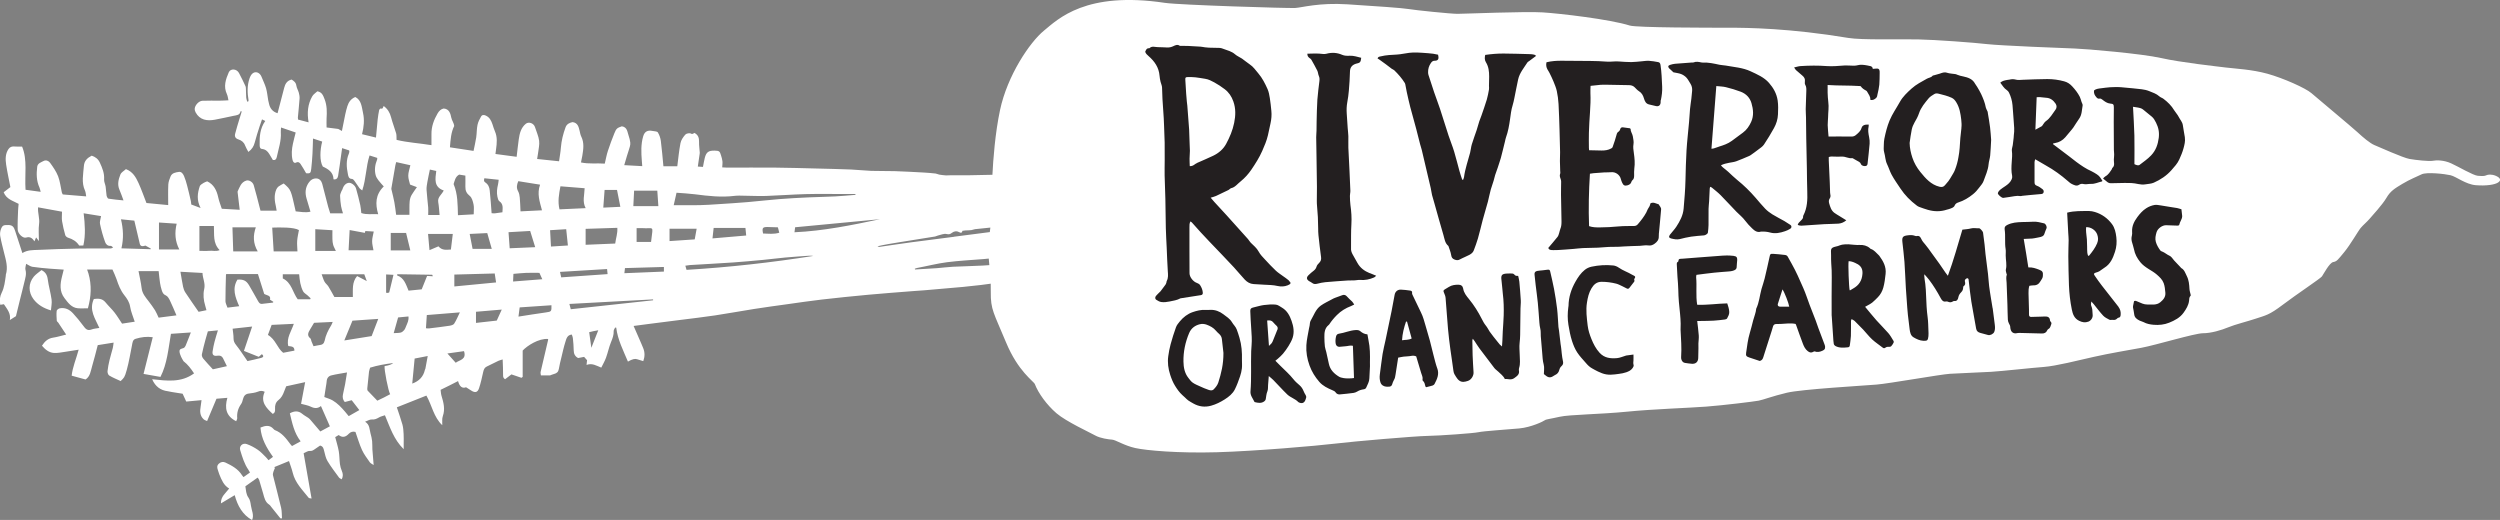 <?xml version="1.0" encoding="UTF-8"?>
<svg id="Layer_2" data-name="Layer 2" xmlns="http://www.w3.org/2000/svg" viewBox="0 0 709.09 147.48">
  <rect x="0" y="0" width="709.09" height="147.48" fill="#808080" stroke="none"/>
  <defs>
    <style>
      .cls-1 {
        fill: #fff;
      }

      .cls-2 {
        fill: #231f20;
      }
    </style>
  </defs>
  <g id="Layer_2-2" data-name="Layer 2">
    <g>
      <path class="cls-1" d="m14.45,88.04c-2.04-.6-3.73-1.57-4.94-3.17-1.47-1.93-1.54-4.49.1-6.43.59-.69,1.39-1.2,2.15-1.83,1.11.54,1.62,1.36,1.78,2.59.25,1.94.83,3.83,1.09,5.77.14.99-.11,2.03-.18,3.07Zm694.09-36.27c-1.01.65-3.42.99-6.3.76s-5.56-2.45-7.19-2.83-6.79-.96-8.21-.25c-1.42.71-3.25,1.38-5.46,2.71-2.21,1.33-3.38,2.04-4.5,3.96-1.12,1.92-4.1,5.15-4.85,6.02s-1.69,1.62-2.44,2.5-2.88,4.69-4.69,6.88c-1.81,2.19-2.06,2.62-3.12,2.81-1.06.19-2.75,3.44-3.19,4.06-.44.62-7.25,5.12-11.12,8.06s-4.88,3-7.5,3.88-6,1.69-7.94,2.5c-1.94.81-4.87,1.69-7.19,1.69s-13.44,3.38-17.44,4.12-9,1.56-13.44,2.56c-4.44,1-10.81,2.62-14.25,2.88-3.44.25-11.81,1.19-14.94,1.38s-8.94.38-11.69.56-17.12,2.75-20.81,3.06c-3.69.31-21.25,1.31-25.44,2.31-4.19,1-6.69,2-8,2.25-1.31.25-9.88,1.31-14.88,1.69s-14.94.69-22.5,1.44c-7.56.75-16.31.81-19.06,1.44s-3.87.69-4.25,1-3.87,2-7.25,2.31-10.12.75-11.5,1.06-11,1-14.56,1.06c-3.56.06-21,1.56-26.19,2.19-5.19.62-22.44,2.12-33.44,2.44s-20.06-.5-23.19-1.19-5.56-2.31-6.56-2.38-3.38-.38-4.81-1.19c-1.44-.81-8.25-3.94-11-6.31s-5.14-5.68-6.12-8.25c-.31-.81-4.75-3.56-8.19-11.88-3.44-8.31-4.38-9.19-4.31-14.31,0-.82,0-1.57-.02-2.3-.93.1-1.85.26-2.77.37-1.7.2-3.4.39-5.1.55-3.59.33-7.19.63-10.78.94-1.23.1-2.46.17-3.7.27-4.09.33-8.19.62-12.27,1-4.44.41-8.87.86-13.3,1.37-3.24.37-6.46.86-9.69,1.31-3.18.44-6.37.87-9.55,1.37-3.69.58-7.36,1.27-11.05,1.82-3.26.49-6.55.86-9.82,1.28-2.95.38-5.91.75-8.86,1.13-1.42.18-2.83.37-4.4.58.77,1.77,1.48,3.39,2.19,5.02.19.44.37.88.55,1.32q.7,1.74,0,3.64c-.56-.17-1.14-.33-1.71-.53-.61-.22-1.33-.09-2.64.66-1.32-3.15-2.9-6.17-3.32-9.63-.1,0-.21-.01-.31-.02-.14.32-.42.65-.41.96.05,1.16-.34,2.15-.77,3.2-.58,1.42-.88,2.95-1.41,4.4-.35.97-.89,1.88-1.34,2.8-1.42-.56-2.57-1.36-4.18-.77.05-.48.1-.87.15-1.33-.24-.28-.53-.6-.84-.95-.56.11-1.1.21-1.7.33-.84-.45-1.25-1.15-1.25-2.2,0-1.15-.13-2.31-.24-3.46-.03-.34-.19-.67-.3-1-1.3.12-1.53,1.16-1.8,2.02-.47,1.46-.79,2.97-1.15,4.46-.27,1.1-.55,2.19-.73,3.3-.14.84-.61,1.21-1.37,1.41-.46.12-.89.31-1.12.4h-2.59c-.03-.29-.15-.67-.08-1,.69-3.01,1.41-6.01,2.11-9.01.02-.1.01-.21.02-.32-2.67-.24-5.99,1.95-7.22,3.28v7.47c-.15.11-.36.27-.35.26-1.06-.36-1.92-.66-2.84-.97-.58.45-1.18.9-1.8,1.37-.48-.28-.58-.64-.57-1.19.02-1.42-.07-2.84-.12-4.42-.5.16-.87.24-1.2.39-1.11.53-2.21,1.1-3.32,1.63-.65.31-.84.86-.99,1.5-.36,1.57-.68,3.16-1.2,4.68-.41,1.2-1.15,1.32-2.22.61-.49-.33-.99-.63-1.45-.92q-1.62.61-2.27-1.75c-.81.41-1.6.82-2.4,1.22-.78.39-1.56.77-2.55,1.26.08.54.09,1.15.26,1.7.58,1.91,1.08,3.78.36,5.79-.26.72-.11,1.59-.15,2.54-2.45-2.3-2.89-5.57-4.5-8.4-2.79,1.11-5.54,2.2-8.38,3.33.55,1.69,1.13,3.27,1.58,4.88.24.86.29,1.79.34,2.69.06.89.02,1.78.02,2.67,0,.46,0,.92,0,1.63-2.81-2.75-3.87-6.19-5.32-9.62-.59.21-1.17.32-1.65.6-.66.38-1.25.68-2.08.6-.55-.05-1.15.36-1.9.63,1.37.84,1.22,2.18,1.54,3.31.2.72.38,1.46.46,2.2.09.77.02,1.55.07,2.32.1,1.42.23,2.83.36,4.46-.41-.29-.86-.46-1.09-.79-.79-1.13-1.65-2.25-2.22-3.5-.74-1.62-1.23-3.36-1.85-5.1-.69-.2-1.37-.04-1.9.53-.86.92-1.77,1.19-2.86.35-.33.2-.63.38-.98.59.35,1.36.77,2.67,1.01,4.02.21,1.19.17,2.42.33,3.63.08.65.27,1.31.53,1.92.35.81.43,1.55-.05,2.4-.3-.2-.59-.3-.74-.5-1.12-1.54-2.29-3.05-3.27-4.68-.51-.85-.7-1.91-.96-2.9-.17-.63-.24-1.26-1.14-1.5-.5.34-1.07.74-1.65,1.13-.39.26-.72.46-1.29.4-.51-.06-1.07.38-1.73.65.74,4.23,1.48,8.43,2.25,12.85-.39-.09-.71-.07-.82-.21-1.75-2.22-3.84-4.22-4.53-7.13-.26-1.08-.67-2.12-1.05-3.29-1.41.58-2.8,1.15-4.19,1.72.07.08.14.16.21.23-.16.38-.35.74-.46,1.13-.09.31-.18.68-.1.98.76,3.07,1.59,6.13,2.31,9.21.22.95.17,1.96.24,2.98-.26-.01-.42.03-.47-.03-.85-1.04-1.68-2.09-2.52-3.14-.2-.25-.37-.55-.63-.72-1.16-.74-1.39-1.96-1.72-3.14-.37-1.3-.74-2.59-1.14-3.88-.07-.22-.26-.4-.43-.65-.6.43-1.19.84-1.77,1.25-.55.39-1.09.78-1.71,1.22.2,1.1.15,2.22.9,3.24.44.6.57,1.47.68,2.23.19,1.37.96,2.72.32,4.1-2.72-1.52-4.11-4.05-4.92-7.06-1.33.8-2.53,1.52-3.91,2.34-.05-2.01,1.36-2.91,2.34-4.22-1.54-.89-2.15-2.44-2.78-3.98-.18-.44-.29-.9-.45-1.34-.23-.64-.26-1.22.31-1.74.58-.54,1.25-.6,1.89-.3,1.8.86,3.55,1.8,4.66,3.57.11.17.24.31.43.55.64-.45,1.21-.85,1.84-1.3-.17-.3-.28-.54-.43-.75-1.18-1.69-1.75-3.65-2.34-5.58-.36-1.17.67-2.16,1.86-1.74,1.1.39,2.17.97,3.14,1.63.84.57,1.53,1.36,2.27,2.07.25.24.45.52.75.88.45-.34.81-.6,1.28-.95-1.83-2.56-3.33-5.17-3.56-8.32,1.41-.57,2.63-.8,3.7.4.1.12.22.25.36.31,2,.75,3.21,2.36,4.41,3.99.12.16.26.3.48.55.8-.44,1.58-.87,2.45-1.34-1.87-2.41-2.39-5.2-3.06-7.95,1.33-.72,2.45-.75,3.54.17.51.43,1.13.74,1.68,1.12.22.15.42.35.6.55.93,1.08,1.85,2.16,2.82,3.31,1.02-.55,1.91-1.03,2.71-1.46-.87-1.97-1.69-3.84-2.53-5.75-.83.68-1.74.74-2.82.21-.9-.44-1.95-.59-2.82-.84.38-2.03.75-3.99,1.16-6.15-1.96.43-3.68.81-5.38,1.18-.21.54-.41,1.01-.59,1.49-.34.94-.79,1.8-1.61,2.43-.79.62-1.02,1.49-.96,2.46.03.58.03,1.13-.66,1.45-1.82-1.69-3.58-3.41-2.27-6.27-.69-.34-1.24-.32-1.92-.04-.83.34-1.77.42-2.67.55-.93.13-1.35.71-1.57,1.55-.12.48-.25,1-.53,1.4-.86,1.21-1.24,2.52-1.11,4,.02.26-.17.55-.29.89-2.88-1.43-3.34-3.7-2.5-6.64-1.15.1-2.08.17-3.09.26-.87,2.07-1.72,4.1-2.66,6.33-.31-.15-.72-.26-.99-.51-1.07-1-1.08-2.28-.84-3.6.1-.57.16-1.16.25-1.82-1.54.14-2.97.27-4.34.4-.37-.8-.65-1.41-1.02-2.22-.86-.13-1.95-.3-3.03-.48-.39-.06-.78-.18-1.18-.23-2.08-.25-3.53-1.34-4.44-3.4,4.15.44,8.22,1.04,11.89-1.66-.85-1.3-1.78-2.53-2.99-3.46-.23-.42-.51-.81-.69-1.25-.21-.5-.44-1.04-.45-1.57-.02-.64.58-.72,1.09-.88.26-.08.51-.39.63-.66.49-1.16.93-2.34,1.5-3.79-2,.14-3.79.26-5.65.39-.73,4.26-1.07,8.5-2.97,12.22-1.63-.29-3.16-.56-4.8-.85.89-3.53,1.75-6.96,2.61-10.41-1.68-.24-3.29-.03-4.85.45-.87.26-.89,1.12-1.04,1.85-.48,2.33-.84,4.69-1.48,6.98-.62,2.21-.75,2.18-1.73,3.16-1.07-.5-2.2-.95-3.24-1.57-.31-.18-.53-.83-.49-1.23.1-1.06.33-2.11.57-3.15.27-1.15.64-2.28.93-3.43.11-.41.13-.85.23-1.53-1.6.26-3.06.49-4.5.72-.55,2.09-1.02,4.05-1.6,5.98-.41,1.37-.53,2.92-1.86,3.76-1.29-.35-2.54-.69-3.94-1.08.25-2.38,1.28-4.75,1.99-7.37-1.3.21-2.53.42-3.75.59-1.1.15-2.21.41-3.3.33-1.38-.1-2.44-.96-3.36-2.05.78-1.21,1.7-2.07,3.17-2.29,1.16-.17,2.3-.53,3.69-.87-.78-1.18-1.5-2.28-2.23-3.37-.13-.19-.41-.35-.43-.54-.06-.94-.13-1.88-.03-2.81.03-.28.54-.67.89-.73,1.51-.28,2.76.35,3.74,1.42,1.02,1.1,1.98,2.28,2.88,3.49.63.85,1.16,1.58,2.4,1.09.64-.25,1.37-.27,2.2-.43-1.16-2.64-3.01-5.04-1.57-8.21,1.09-.12,2.34-.26,3.33.97.79.98,1.74,1.84,2.52,2.84.76.97,1.38,2.03,2.16,3.18,1.16-.18,2.35-.36,3.59-.55-.49-1.53-1.09-2.86-1.3-4.24-.21-1.33-.88-2.3-1.65-3.28-1.07-1.35-1.68-2.92-2.21-4.54-.31-.93-.76-1.82-1.16-2.74h-7.19c.14.42.28.78.39,1.14.94,3.28.77,6.54-.16,9.86-1.01,0-1.94.07-2.86-.01-1.82-.17-2.78-1.58-3.77-2.86-1.49-1.92-1.25-4.08-.69-6.25.15-.6.3-1.2.46-1.85-1.36-.09-2.59-.15-3.81-.26-1.69-.15-3.39-.28-5.07-.54-.59-.09-1.13-.53-1.78-.85-.07.55-.33,1.17-.19,1.69.35,1.27-.07,2.42-.34,3.6-.38,1.65-.82,3.29-1.23,4.94-.39,1.57-.77,3.14-1.13,4.62-.61.38-1.12.71-1.74,1.1.36-1.82-.74-3.09-1.68-4.49-.23.04-.61.1-1.03.17-.28-1.25-.1-2.42.41-3.43.77-1.54.91-3.18,1.16-4.83.01-.08-.02-.17,0-.24.69-2.15.02-4.2-.49-6.26-.39-1.59-.82-3.18-1.1-4.79-.11-.66.01-1.43.27-2.06.43-1.06.89-1.01,2.05-1.02,1.29,0,1.61.73,1.92,1.68.67,2.06,1.35,4.12,2.05,6.27,1.46-.91,3.02-.83,4.53-.9,3.71-.18,7.42-.29,11.13-.37,3.12-.06,6.24-.03,9.36-.04.19,0,.39-.05.73-.29-.25-.16-.51-.47-.73-.44-.85.11-1.36-.55-1.53-1.03-.62-1.69-1.1-3.43-1.47-5.19-.14-.65.18-1.4.3-2.22-1.56-.25-3.18-.51-4.94-.8.37,3.1.59,6.11-.08,9.13-.22.01-.46.03-.69.03-.16,0-.31-.01-.51-.02-.74-1.18-1.85-1.82-3.15-2.22-.32-.1-.71-.43-.79-.74-.36-1.29-.69-2.6-.9-3.93-.13-.8-.02-1.64-.02-2.7-2.09-.38-4.36-.8-6.79-1.24-.13,1.64.51,3.14.29,4.71-.21,1.51-.05,3.08-.05,4.86-.34-.43-.53-.69-.8-1.03-.15.37-.29.69-.46,1.1-.61-.89-1.24-1.4-2.37-1.06-.91.28-2.35-1.08-2.39-2.29-.06-1.78.05-3.57.11-5.36.02-.63.1-1.26.16-1.91-1.58-.87-3.45-1.27-4.25-3.29.58-.45,1.2-.92,1.91-1.47-.38-1.99-.87-4.16-1.2-6.35-.23-1.53-.26-3.09.68-4.46.42-.6,1.01-.78,1.75-.7.64.07,1.29.02,2.09.02,1.57,3.77.69,7.96.98,12.25,1.37.19,2.75.38,4.29.59-.15-.56-.2-.91-.34-1.22-.87-1.9-.89-3.89-.64-5.9.12-.99,1.11-1.26,1.84-1.65.67-.35,1.44.01,1.79.51.87,1.2,1.75,2.46,2.29,3.83.56,1.45.72,3.06,1.06,4.59.04.19.17.36.27.58,2.16.18,4.33.36,6.64.55-.12-.6-.12-1.17-.34-1.64-1.05-2.28-.49-4.6-.32-6.93.11-1.53.96-2.32,2.22-2.98,1.01.34,1.82.9,2.31,1.97.7,1.53,1.33,3.02,1.21,4.77-.05.68.34,1.37.44,2.07.13.82.12,1.67.26,2.49.06.33.31.86.54.9,1.36.23,2.75.33,4.26.49-.4-1.07-.72-2.05-1.13-2.98-.67-1.52-.3-2.99.26-4.38.25-.62,1.04-1.02,1.56-1.51,1.98.74,2.84,2.35,3.58,3.96.83,1.83,1.49,3.73,2.24,5.65,2.1.2,4.19.4,6.17.59,0-2.05-.06-3.95.03-5.84.04-.76.34-1.54.63-2.26.41-1.03,1.44-1.17,2.35-1.31.79-.12,1.21.58,1.48,1.18.37.86.63,1.77.87,2.67.39,1.45.72,2.92,1.06,4.39.07.31.08.63.12,1,.8.3,1.6.6,2.65,1-1.17-2.25-.89-4.24-.23-6.19.13-.4.7-.67,1.11-.95.28-.19.63-.27.99-.43,1.88.89,2.7,2.56,3.13,4.55.23,1.08.65,2.11,1.01,3.23,1.67.1,3.33.19,5.08.29-.2-1.68-.39-3.28-.58-4.87-.01-.12-.05-.26,0-.36.58-1.21.95-2.59,2.46-3.06.71-.22,1.81.35,2.1,1.32.62,2.07,1.12,4.18,1.67,6.27.08.3.16.6.25.96h4.58c-.07-.42-.11-.76-.19-1.09-.39-1.65-.6-3.29.08-4.91.14-.32.37-.65.64-.86.46-.34,1-.59,1.47-.86,2.16,1.86,2.01,1.81,3.4,7.91,1.35.11,2.72.44,4.19.09-.4-1.34-.76-2.53-1.11-3.73-.45-1.55-.38-3,.55-4.41.56-.85,1.31-1.33,2.26-1.29.85.04,1.41.7,1.63,1.51.59,2.18,1.12,4.37,1.7,6.56.16.6.37,1.18.57,1.82h3.62c-.21-.75-.44-1.37-.54-2.02-.15-.98-.26-1.97-.28-2.96,0-.44.24-.89.4-1.32.06-.18.23-.33.28-.51.3-1.07.99-1.77,1.83-1.84.68-.06,1.76.72,2.02,1.62.45,1.56.84,3.14,1.2,4.72.16.72.19,1.48.29,2.24,1.59.54,3.14.21,4.79.32-.85-2.91-.81-5.54,1.58-7.87-.45-.51-1.02-1.09-1.5-1.73-.34-.45-.67-.95-.8-1.48-.39-1.51-.17-2.99.42-4.42.04-.1.02-.24.03-.47-.67-.21-1.36-.43-2.18-.69-1.04,3.24-.96,6.59-2.07,9.92-.37-.29-.63-.42-.78-.63-.49-.67-.91-1.38-1.41-2.05-.18-.25-.47-.58-.72-.58-.98-.02-1.05-.81-1.17-1.41-.4-1.92-.53-3.86.27-5.74.08-.18.11-.38.15-.57.01-.07-.02-.15-.06-.37-.55-.18-1.17-.38-1.99-.65-.11.77-.2,1.45-.3,2.13-.27,1.92-.52,3.84-.84,5.74-.1.59-.44,1.13-1.3.98-.04-2-1.46-2.89-3.04-3.62-.93-1.57-.81-4.69-.17-7.09-.8-.27-1.62-.53-2.61-.86-.05,1.53-.07,2.94-.15,4.34-.08,1.42-.19,2.84-.35,4.25-.14,1.25-.3,1.34-1.44,1.27-.56-.95-1.03-1.84-1.6-2.65-.27-.39-.64-.71-1.3-.37-.43.22-.82-.14-.96-.74-.36-1.56-.23-3.08.1-4.61.22-1.04.51-2.06.79-3.2-1.34-.46-2.71-.93-4.15-1.42-.03.54-.1.94-.07,1.33.17,2.44-.65,4.71-1.14,7.04-.14.67-.47.98-1.12.84-.35-.58-.67-1.15-1.02-1.71-.47-.77-1.08-1.31-2.05-1.41-.59-.06-.66-.59-.67-1.11-.06-2.38.09-4.71,1.59-6.83-.39-.19-.68-.33-.92-.45-.24.68-.47,1.31-.67,1.94-.48,1.54-1.01,3.07-1.4,4.64-.27,1.06-.77,1.89-1.8,2.65-.33-.63-.7-1.21-.94-1.85-.33-.91-1.03-1.42-1.86-1.69-.89-.28-1.15-.84-.95-1.62.35-1.38.77-2.73,1.18-4.09.22-.74.46-1.48.69-2.23-.19-.03-.26-.05-.33-.06-.19,1.15-1.15,1.12-1.98,1.3-1.77.37-3.54.77-5.31,1.1-2.22.42-4.28.1-5.46-2.07-.17-.31-.28-.72-.26-1.07.08-1,1.19-2.19,2.18-2.23,1.65-.07,3.3-.02,4.95-.03.75,0,1.5-.06,2.44-.1-.14-.6-.19-1.22-.44-1.75-1.03-2.18-.33-4.22.53-6.19.51-1.17,2.26-1.01,2.9.2.65,1.22,1.26,2.47,1.84,3.73.14.31.11.7.13,1.05.04.76.02,1.52.09,2.27.03.36.18.71.28,1.06h.25c.04-.13.14-.27.12-.38-.35-2.1-.42-4.2.29-6.24.19-.55.53-1.2,1-1.49.91-.56,1.95-.02,2.37,1.02.44,1.1.98,2.17,1.31,3.3.31,1.09.4,2.25.6,3.38.05.31.15.61.21.92q.44,2.19,2.45,2.78c.63-2.4,1.26-4.8,1.88-7.21.29-1.11.79-2.03,2.1-2.34.62.39,1.22.8,1.35,1.72.1.69.51,1.33.7,2.02.14.53.25,1.11.21,1.65-.12,1.79-.32,3.58-.48,5.37-.01.15.03.31.05.59.96.25,1.93.51,2.99.79-.46-2.71-.25-5.16,1.05-7.41.32-.56.96-.95,1.44-1.4,1.28.25,1.61,1.1,2.05,2.25.71,1.84.67,3.62.56,5.47-.04.78,0,1.56,0,2.54,1.09.14,2.12.27,3.32.42.15.09.49.28,1.03.58.34-1.69.62-3.16.93-4.63.17-.81.37-1.62.62-2.41.36-1.15,1.02-2.09,2.25-2.6,1.75.91,1.81,2.81,2.19,4.53.44,1.98.24,3.97-.28,6.02,1.26.31,2.49.61,3.95.96.17-1.84.31-3.48.48-5.12.1-.9.24-1.79.42-2.67.04-.18.35-.49.45-.46.71.24.6-.44.85-.7,1.1.81,1.75,1.87,2.09,3.21.39,1.53.99,3.01,1.43,4.54.15.51.08,1.09.12,1.85,3.12.76,6.47.94,9.9,1.5,0-1.19.01-2.17,0-3.15-.03-2.13.69-4.04,1.74-5.85.42-.72.97-1.25,1.73-1.4,1.62.13,1.94,1.54,2.14,2.54.17.89.77,1.53.84,2.43-.9,1.8-1.03,3.81-1.21,6.04,2.2.33,4.38.66,6.7,1.02.26-1.32.57-2.58.76-3.85.17-1.17.12-2.37.36-3.52.18-.86.61-1.7,1.06-2.47.24-.4.74-.43,1.27-.19,1.1.49,1.55,1.42,1.91,2.46.23.67.41,1.37.7,2.01.73,1.65.56,3.34.33,5.05-.05.39-.1.78-.18,1.38,2.01.27,3.95.53,6.01.8.21-1.73.37-3.34.6-4.94.23-1.66.62-3.28,1.98-4.41.86-.72,2.29-.16,2.63.94.4,1.28,1,2.54,1.17,3.85.15,1.13-.17,2.33-.3,3.5-.06.5-.16,1-.27,1.68,2.11.22,4.11.43,6.22.65.19-1.37.43-2.61.52-3.87.16-2,.64-3.91,1.33-5.78.34-.92,1.13-1.28,1.98-1.46,1.49.2,1.73,1.36,2.01,2.5.13.53.21,1.1.45,1.58.9,1.79.61,3.62.31,5.46-.1.58-.23,1.15-.38,1.9,2.28.5,4.49.16,6.75.34.3-1.27.51-2.48.89-3.63.55-1.69,1.18-3.36,1.84-5,.55-1.35.76-1.48,2.11-1.96,1.61.25,1.55,1.66,1.95,2.73.22.59.35,1.22.44,1.85.05.37,0,.78-.11,1.15-.24.87-.54,1.73-.81,2.6-.25.83-.49,1.67-.79,2.69,1.73.09,3.34.18,5.11.28-.05-.59-.09-1.04-.12-1.5-.18-2.35-.29-4.69.39-6.98.4-1.33,1.25-1.8,2.67-1.5.52.11,1.28.09,1.48.41.44.71.74,1.58.85,2.42.31,2.34.49,4.7.73,7.18h3.94c.28-2.17.48-4.38.9-6.54.17-.88.76-1.74,1.37-2.43.3-.34,1.21-.51,1.58-.3.53.3.74-.09,1-.19,1.1.58,1.35,1.45,1.32,2.53-.03,1.02.14,2.05.2,3.07.01.23-.05.47-.08.7-.15,1.06-.31,2.13-.47,3.25.56.04.95.06,1.46.1.17-.86.3-1.71.51-2.54.42-1.65,1.07-2.11,2.79-2.08,1.31.03,1.48.16,1.83,1.38.15.53.34,1.06.39,1.61.06.54-.03,1.09-.06,1.76.48.03.9.07,1.32.07,4.59,0,9.18-.04,13.78,0,3.84.03,7.69.16,11.53.25,3.32.08,6.64.16,9.95.29,1.9.08,3.79.31,5.69.38,2.22.08,4.45.01,6.67.08,2.77.09,5.54.25,8.32.4,1.1.06,2.19.16,3.28.28.34.04.66.25,1,.3.6.1,1.22.18,1.83.22.44.03.88-.03,1.32-.03,1.86,0,3.72.01,5.58-.01,2.12-.03,4.24-.07,6.37-.13.21-4.23.76-11.79,2.16-18.37,2.07-9.75,8.4-19.19,12.45-22.51,4.05-3.32,11.88-11.25,34.33-7.88,4.15.62,35.06,1.56,36.92,1.45,1.87-.1,6.74-1.56,14.83-1.04,8.09.52,15.66,1.04,17.43,1.35s11.82,1.35,13.79,1.35,19.29-.73,24.17-.41c4.87.31,19.02,1.94,24.69,3.73,1.97.62,22.82.62,28.11.62s17.25.13,33.92,2.9c3.73.62,14.62.31,19.71.41,5.08.1,16.18.93,19.71,1.35,3.53.41,21.68,1.14,24.79,1.24,3.11.1,18.98,1.45,24.48,2.7s15.97,2.39,18.46,2.7c2.49.31,7.26.52,11.72,1.76,4.46,1.24,10.79,4.06,12.45,5.5,1.66,1.45,11.51,9.64,13.07,11.09,1.56,1.45,3.53,3.11,4.77,3.63,1.24.52,8.19,3.63,9.96,3.94s5.6.73,6.64.52c1.04-.21,3.11-.21,5.19.73,2.07.93,6.22,3.42,7.57,3.53,1.35.1,1.95.09,2.38-.14s1.55-.36,2.74.16c1.19.52,1.64,1.22.63,1.87ZM42.76,70.71c0-.07,0-.14,0-.21-.5-.28-1-.56-1.5-.84-.96.31-1.44.18-1.62-.54-.52-2.09-1-4.2-1.54-6.54-1.04-.1-2.37-.24-3.79-.38.67,2.78.79,5.42.13,8.24,2.94.09,5.63.17,8.32.25Zm7.29,18.74c-.67-1.55-1.21-2.89-1.84-4.19-.27-.56-.66-1.26-1.16-1.46-.76-.31-.97-.85-1.17-1.47-.21-.68-.39-1.37-.49-2.07-.16-1.05-.25-2.11-.39-3.35h-5.71c.29,1.57.69,3.18.88,4.82.18,1.53,1.1,2.58,1.97,3.7.65.84,1.28,1.71,1.85,2.61.37.59.62,1.27,1,2.06,1.64-.21,3.3-.43,5.07-.65Zm.81-18.69c-1.2-2.3-1.37-4.73-.75-7.31-1.82-.12-3.46-.24-5.02-.34v7.65h5.77Zm82.36-4.4c.29,1.5.55,2.84.82,4.22h5.44c-.45-1.56-.86-3-1.28-4.47-1.8.09-3.36.16-4.98.24Zm-4.55-14.13c1.18,2.83,1.13,5.76,1.22,8.81,1.58-.09,3.04-.17,4.47-.25,0-1.08.14-1.96-.04-2.78-.19-.87-.45-1.94-1.07-2.43-.94-.75-1.28-1.53-1.25-2.64.03-1.06,0-2.12,0-3.13-.7-.12-1.25-.21-1.76-.29-1.13.63-1.27,1.77-1.59,2.72Zm-7.26,14.13c.14,1.52.26,2.96.41,4.59.89-.38,1.72-.73,2.54-1.08,1.07,1.28,2.38.94,3.53.91.19-1.6.36-3.01.54-4.43h-7.02Zm-.42-12.48c.09,1.65.33,3.3.46,4.95.06.7,0,1.4,0,2.15h3.23c-.13-1.3-.17-2.48-.38-3.63-.26-1.44.99-2.13,1.56-3.32-2.88-.99-2.4-3.28-2.12-5.54-.6-.13-1.13-.25-1.81-.4-.24,1.18-.5,2.32-.7,3.47-.13.77-.29,1.56-.24,2.33Zm-9.99-.48c-.03.21.06.44.11.66.25,1.11.55,2.21.75,3.33.22,1.19.34,2.39.5,3.54h3.77c0-.7,0-1.32,0-1.95.02-1.27-.04-2.56.63-3.7.41-.7.91-1.35,1.49-2.2-.69-.26-1.21-.45-1.94-.73-.16-.71-.52-1.62-.51-2.53,0-.95.37-1.9.6-2.95-1.35-.3-2.65-.6-4.02-.9-.11.42-.21.71-.26,1.02-.38,2.13-.76,4.27-1.11,6.41Zm-.16,17.62h5.54c-.39-1.62-.78-3.24-1.2-4.96h-4.35v4.96Zm-11.98-.04h7.07c-.15-.93-.4-1.77-.38-2.6.01-.87.28-1.73.46-2.71-.9-.05-1.67-.1-2.39-.14-.09.32-.14.53-.14.52-1.47-.27-2.83-.53-4.31-.8-.11,2.03-.21,3.89-.3,5.74Zm-7.63,6.81c.33.87.5,1.54.83,2.13.27.49.79.85,1.09,1.34.6.97,1.13,1.98,1.7,2.99h5.23c.04-2.13-.29-4.19,1.21-5.95.9.47,1.72.89,2.75,1.43-.31-.85-.56-1.51-.71-1.93h-12.08Zm-1.81-6.61h5.85c-.33-.71-.62-1.2-.77-1.73-.15-.51-.19-1.06-.21-1.6-.03-.82,0-1.64,0-2.55-1.67-.1-3.3-.19-4.86-.29v6.17Zm-12.21-6.62c.14,2.25.27,4.49.41,6.74h6.75c-.03-1.04-.15-2.03-.08-3.01.08-1.04.33-2.08.5-3.03-1.41-.85-5.43-.78-7.57-.7Zm-11.28-.08c.08,2.35.15,4.57.22,6.82h6.95c-1.34-2.28-1.35-4.51-.54-6.82h-6.63Zm-9.36,6.67c.94,0,1.88.07,2.81-.02.92-.09,1.89.26,2.92-.19-1.99-2-1.48-4.46-1.63-6.84h-4.11v7.05Zm1.99,16.83c-.15-.53-.24-.9-.35-1.27-.48-1.55-.64-3.19-.29-4.71.39-1.68-.45-3.03-.48-4.58-2.15-.12-4.14-.22-6.26-.34.27,1.56.47,2.92.75,4.26.12.56.33,1.14.64,1.61,1.17,1.78,2.4,3.52,3.76,5.49.64-.13,1.39-.28,2.24-.46Zm5.8,15.88c-.42-.85-.76-1.6-1.14-2.32-.32-.6-.89-.75-1.53-.65-1.08.18-1.55-.23-1.38-1.27.14-.89.31-1.79.54-2.66.28-1.08.62-2.14.96-3.26-1,.1-1.97.2-2.85.28-.24.83-.47,1.6-.68,2.37-.36,1.38-.75,2.77-1.02,4.17-.07.36.13.88.38,1.18.86,1.04,1.79,2.01,2.74,3.05,1.31-.29,2.6-.58,3.98-.89Zm9.91-3.4c-.36.31-.71.61-.88.75-1.47-.58-2.78-1.11-4.2-1.68.73-2.16,1.5-4.45,2.33-6.91-1.86.2-3.62.4-5.54.61.1.95.27,1.84.26,2.74,0,.77.25,1.29.73,1.89,1.13,1.42,2.11,2.96,3.22,4.56,1.25-.29,2.6-.56,3.93-.92.61-.16.76-.55.15-1.05Zm3.18-14.63c.02-.08.05-.15.07-.23-.29-.19-.58-.37-.95-.61.36-1.24-.91-1.18-1.63-1.62-.58-1.83-1.15-3.65-1.78-5.64h-8.99c-.02.08-.08.19-.08.3-.06,2.46-.15,4.92-.14,7.39,0,.58.35,1.17.57,1.84,1.15-.14,2.15-.26,3.33-.41-1.12-2.55-2.07-5-.5-7.54,1.66-.11,2.49.26,3.29,1.6.86,1.42,1.63,2.89,2.46,4.32.27.47.53,1.03,1.23.96,1.04-.11,2.07-.24,3.11-.36Zm6.06,13.61c0-1.22-.8-1.15-1.74-1.29-.57-2.3.86-4.16,1.57-6.3-2.28.11-4.36.21-6.29.3-.41,1.11-.75,2.01-1.06,2.85,2.18,1.25,2.61,3.69,4.33,5.06,1.09-.21,2.15-.41,3.19-.61Zm4.48-14.55c.04-.1.08-.19.11-.29-.29-.27-.57-.55-.86-.81-.43-.38-1.01-.68-1.26-1.15-.39-.71-.62-1.53-.8-2.33-.18-.8-.22-1.62-.33-2.52h-4.64v1.18c2.55,1.22,2.82,4.08,4.24,5.92h3.53Zm4.07,11.83c.31-1.62,1.02-3.06,1.88-4.44.16-.26.25-.56.43-.97-1.85.09-3.58.17-5.29.25-.38.63-.74,1.24-1.1,1.84-.52.88-1.02,1.74.07,2.6.18.14.18.51.28.77.19.47.39.93.6,1.43.76-.14,1.34-.29,1.92-.36.69-.08,1.07-.49,1.19-1.12Zm9.86,19.59c-.81-1.05-1.5-1.94-2.16-2.79-.78.2-1.38.36-1.97.51-.58-.67-.67-1.39-.51-2.16.2-.97.43-1.93.61-2.9.2-1.07.35-2.15.54-3.33-1.61.29-3.06.49-4.47.84-.76.19-1.25.78-1.3,1.65-.03.51-.14,1.01-.22,1.52-.16,1.03-.31,2.06-.45,2.96.87.35,1.68.56,2.37.97,1.38.81,2.46,1.98,3.5,3.18.37.42.7.86,1.05,1.27,1.09-.62,1.98-1.12,3.01-1.71Zm3.49-20.98c.65-1.68,1.22-3.17,1.88-4.88-2.55.18-5.01.35-7.32.51-.82,1.98-1.53,3.72-2.31,5.61,2.71-.43,5.3-.85,7.75-1.24Zm3.69,8.5q1.79-.26,2.43-.86c-2.37.3-4.47.67-6.54,1.31-.11.38-.27.75-.32,1.14-.18,1.57-.34,3.15-.49,4.73-.02.22,0,.53.13.68.88.95,1.8,1.88,2.71,2.82.69-.33,1.29-.61,1.89-.91.59-.3,1.17-.61,1.76-.93-.54-.82-1.75-7.12-1.58-7.97Zm2.5-25.88c-.61-.03-1.3-.07-2.08-.11v5.2c.24.01.4.05.55.02.18-.03.35-.12.33-.11.43-1.78.82-3.39,1.21-5.01Zm4.26,11.81c-1.02.1-1.98.19-2.94.28-.45,1.59-.84,3-1.25,4.45.76-.05,1.39-.02,1.99-.16.36-.09.72-.39.97-.69.27-.33.42-.76.58-1.16.33-.82.79-1.61.65-2.71Zm.02-7.32c1.24-.12,2.5-.25,3.73-.37.52-1.29,1.02-2.52,1.53-3.8.61.04,1.1.06,1.62.09-.07-.16-.12-.43-.18-.43-3.3-.06-6.6-.1-9.89-.15-.02.11-.03.23-.05.34,2,.7,2.49,2.54,3.24,4.31Zm5.43,18.54c-1.35.26-2.43.47-3.7.72-.23,2.35-.45,4.69-.68,7.1q2.96-1.05,3.59-3.9c.02-.11.12-.21.14-.33.21-1.11.41-2.22.66-3.58Zm6.15-8.58c.48-.07,1.13-.24,1.35-.58.61-.94,1.04-2.01,1.63-3.22-3.24.26-6.29.51-9.38.76-.08,1.33-.16,2.5-.24,3.74.26.02.57.09.87.05,1.92-.23,3.85-.46,5.76-.75Zm4.15,7.2c-1.53.22-3.05.43-4.71.66.9,1,1.62,1.81,2.36,2.63,1.08-.82,3.14-.86,2.35-3.3Zm9.1-19.49c-.14-.88-.26-1.69-.39-2.54-3.9.11-7.71.21-11.45.31v3.37c4.06-.39,7.9-.76,11.84-1.14Zm1.6,7.7c-2.59.22-4.88.41-7.3.62v3.16c2-.22,3.92-.44,5.89-.66.43-.94.85-1.87,1.42-3.12Zm-.67-30.73c-.32-.23-.45-.82-.55-1.27-.26-1.17-.11-2.33.17-3.49.1-.4.12-.82.19-1.33-1.43-.15-2.71-.28-4.07-.43-.08.49-.26.84.27,1.19.8.52,1.19,1.34,1.26,2.31.08,1.11.21,2.21.3,3.32.09,1.02.15,2.04.23,3.09.36.02.64.07.91.04.7-.08,1.4-.19,2.16-.3.04-1.16.33-2.3-.87-3.14Zm49.46,1.12c2.47,0,4.9.03,7.33-.01,1.72-.03,3.45-.16,5.17-.27,2.85-.18,5.69-.36,8.54-.6,2.96-.25,5.91-.61,8.88-.84,2.74-.22,5.48-.36,8.22-.49,2.55-.12,5.1-.15,7.65-.28,1.93-.1,3.85-.29,5.77-.44-.01-.08-.02-.16-.04-.24-1.14,0-2.28,0-3.41,0-3.58,0-7.16-.06-10.73.03-3.72.1-7.43.39-11.14.52-2.01.07-4.02-.04-6.04-.06-.96,0-1.93-.09-2.88.03-3.79.48-7.54.05-11.29-.44-1.74-.22-3.5-.3-5.24-.44-.29,1.3-.55,2.44-.8,3.53Zm29.61,6.56c-.02-.09-.04-.19-.06-.28-.97-.03-1.95-.08-2.92-.09-1.43-.01-1.63.26-1.29,1.84,1.52.05,3.06.25,4.59-.22-.12-.49-.22-.86-.31-1.24Zm-9.27-.1h-9.02c-.12,1.05-.21,1.9-.33,2.96,3.26-.28,6.41-.55,9.56-.82-.08-.8-.14-1.4-.21-2.13Zm-31.8-6.19h7.1c-.1-1.51-.2-2.87-.3-4.38h-6.58c-.08,1.49-.15,2.94-.22,4.38Zm4.37,6.26c-.58.06-1.18-.02-1.77-.02-.54,0-1.09,0-1.67,0v3.91h4.1c.13-1.06.24-1.96.35-2.86.11-.94-.1-1.11-1.01-1.03Zm-12.9-5.84c1.68-.08,3.23-.16,4.85-.23-.33-1.67-.64-3.2-.95-4.79h-3.52c-.12,1.64-.24,3.21-.37,5.02Zm-4.99,10.54c2.88-.12,5.61-.24,8.38-.35.18-1.5.72-2.87.6-4.46-3.07.1-6.01.19-8.99.29v4.53Zm-7.42-10.05c2.54-.12,4.92-.23,7.42-.34-1.01-1.87-.33-3.76-.29-5.65-2.35-.19-4.58-.37-6.86-.55-.42,2.2-.82,4.3-.27,6.54Zm-11.74-5.13c.29.53.42,1.19.47,1.8.12,1.26.14,2.53.21,3.9,1.98-.1,3.9-.19,6.09-.3-.66-2.47-1.46-4.74-.54-7.27-2.1-.34-4.12-.66-6.18-.99-.42.98-.59,1.87-.06,2.86Zm4.85,15.87c-.49-1.58-.94-3.03-1.43-4.61-2.02.12-4.02.23-6.14.35.11,1.5.21,2.91.33,4.56,2.46-.1,4.84-.21,7.24-.31Zm-6.29,9.73c2.69-.21,5.35-.42,8.3-.65-.35-.78-.6-1.33-.82-1.81-1.37,0-2.59-.04-3.8.01-1.23.05-2.45.19-3.57.28-.04.8-.07,1.4-.1,2.18Zm10.9,6.73c-2.94.2-5.88.4-9.02.61-.12.9-.22,1.72-.34,2.61,2.74-.42,5.27-.84,7.81-1.19,1.51-.21,1.59-.25,1.55-2.03Zm4.66-16.95c-.17-1.64-.32-3.07-.48-4.62-1.65.1-3.1.19-4.57.28.08,1.6.16,3.03.25,4.64,1.61-.1,3.14-.2,4.8-.3Zm11.26,8.12c-.05-.48-.09-.88-.15-1.44-4.49.27-8.85.54-13.35.81.13.58.23,1.02.34,1.55,4.38-.31,8.71-.61,13.16-.92Zm-2.66,15.93c-.52.09-.94.16-1.35.25-.43.09-.86.2-1.21.29.2,1.49.39,2.81.61,4.43.71-1.8,1.32-3.33,1.96-4.96Zm15.58-8.51c0-.08-.02-.17-.02-.25-7.86.43-15.71.85-23.74,1.29.17.64.27,1.01.4,1.5,7.8-.85,15.58-1.69,23.36-2.54Zm3.06-9.45c-3.69.11-7.3.21-11.05.32-.05.44-.11.93-.17,1.45,3.87-.16,7.53-.31,11.21-.46v-1.3Zm8.73-7.81c.19-1.02.37-2,.55-3.03h-7.69v3.5c2.35-.16,4.71-.31,7.13-.48Zm33.64,4.68c-.4-.06-.81-.09-1.22-.06-2.24.16-4.48.31-6.71.51-2.13.19-4.25.48-6.38.68-2.8.26-5.61.52-8.41.72-4.09.28-8.18.49-12.27.74-.41.03-.82.11-1.31.18.14.48.23.81.34,1.18,12.12-.73,24.07-2.07,35.97-3.95Zm18.84-10.41c-7.96.76-15.93,1.51-24,2.28-.06.44-.11.88-.18,1.42,8.29-.38,16.24-2.02,24.18-3.69Zm21.08,4.96c3.38-.43,6.76-.9,10.14-1.31.05-.43.1-.86.16-1.28-1.45.15-2.9.29-4.35.45-.34.04-.66.21-1,.26-.39.06-.8.06-1.19.08-.18.01-.37,0-.55.02-.26.02-.53.07-.84.11-.07.36-.19.77-.88.39-.72-.4-1.45-.32-2.1.18-.46.36-.8.51-1.5.34-.75-.19-1.66.25-2.49.43-.27.06-.51.22-.78.27-3.37.55-6.73,1.08-10.1,1.62-2.07.33-4.13.66-6.23,1.15.17.06.35.2.51.18,2.99-.42,5.97-.89,8.96-1.29,4.08-.55,8.17-1.06,12.25-1.58Zm10.01,8.06c-.07-.68-.12-1.29-.17-1.86-.52.05-1.05.11-1.57.15-3.43.28-6.87.45-10.3.89-2.86.37-5.62,1.1-8.44,1.62-.22.04-.44.13-.65.2.01.08.02.16.03.24,2.09-.12,4.19-.23,6.28-.38,1.5-.11,3-.33,4.5-.4,2.78-.14,5.57-.18,8.36-.33.65-.04,1.31-.09,1.96-.13Z"/>
      <g>
        <path class="cls-2" d="m365.57,79.55c-.54-.48-1.16-.86-1.74-1.29-.66-.49-1.38-.94-1.97-1.5-1.05-1-2.05-2.05-3.02-3.11-.66-.72-1.36-1.39-1.84-2.29-.53-1-1.44-1.73-2.24-2.52-.3-.29-.49-.69-.76-1-2.02-2.26-4.04-4.52-6.08-6.77-1.15-1.27-2.33-2.52-3.49-3.79-.34-.37-.66-.76-1.04-1.21.57-.18,1.07-.28,1.52-.49,1.19-.54,2.37-1.13,3.55-1.7.14-.07.24-.2.37-.29.13-.09.26-.2.4-.23.57-.12,1.02-.45,1.44-.82.41-.37.8-.76,1.23-1.1,1.17-.95,2.18-2.07,3.02-3.3,1.15-1.7,2.26-3.43,3.09-5.32.64-1.45,1.26-2.9,1.62-4.45.26-1.12.48-2.25.73-3.37.26-1.18.37-2.38.24-3.58-.13-1.2-.23-2.41-.43-3.6-.14-.87-.3-1.77-.65-2.56-.71-1.58-1.48-3.13-2.64-4.48-.77-.89-1.4-1.87-2.42-2.53-.76-.49-1.44-1.12-2.19-1.63-.63-.43-1.39-.71-1.95-1.21-.97-.85-2.16-1.12-3.3-1.54-.33-.12-.66-.26-1-.28-1.04-.05-2.08-.04-3.12-.07-.37-.01-.74-.05-1.11-.1-.42-.05-.84-.16-1.26-.19-1.17-.08-2.35-.15-3.53-.2-.66-.03-1.32-.02-1.99-.03-.13,0-.3.05-.38-.01-.64-.48-1.25-.17-1.82.1-.55.27-1.11.39-1.71.38-.89-.02-1.77-.11-2.66-.1-.81.01-1.68-.42-2.41.29-.02.02-.05.02-.08.02-.74-.05-.92.5-1.13,1.01.17.53.55.86.94,1.2,1.71,1.49,2.95,3.24,3.13,5.6.04.58.16,1.15.29,1.72.12.54.41,1.07.42,1.61.05,2.2.16,4.4.34,6.59.23,2.81.26,5.63.38,8.45,0,.19.02.38.02.56,0,1.69.02,3.38.01,5.06,0,1.42-.05,2.84-.02,4.26.05,2.22.16,4.44.21,6.67.06,2.76.07,5.52.13,8.28.05,1.88.16,3.75.25,5.63.1,2.2.16,4.4.31,6.59.07.97.18,1.91-.31,2.81-.07.13-.05.32-.1.47-.07.2-.14.4-.26.57-.45.63-.92,1.24-1.39,1.86-.06.08-.15.14-.23.22-.36.36-.73.7-1.06,1.09-.29.34-.28.87.04,1.07.45.28.93.59,1.44.66.79.12,1.59.01,2.39-.15,1.05-.22,2.11-.36,3.06-.89.07-.04.16-.03.24-.04,1.85-.29,3.71-.58,5.56-.87.36-.06.57-.25.55-.65-.04-.8-.34-1.52-.76-2.17-.18-.29-.55-.52-.89-.63-1.06-.35-2.11-1.65-2.12-2.75-.01-2.12-.01-4.25-.02-6.37,0-2.23-.02-4.46,0-6.69,0-.54-.03-1.11.28-1.65.16.12.31.19.42.31.84.93,1.67,1.88,2.52,2.81.81.89,1.64,1.76,2.47,2.63,1.22,1.28,2.44,2.54,3.66,3.82,1.09,1.15,2.2,2.29,3.27,3.46,1.05,1.15,2.03,2.36,3.09,3.49.65.69,1.47,1.18,2.45,1.25,1.01.08,2.03.13,3.04.18,1.28.07,2.56.07,3.83.37.93.21,1.92.18,2.85-.2.94-.38,1.04-.68.3-1.33Zm-26.03-33.32c-.29.13-.56.31-.82.5-.36.27-.74.4-1.26.4-.02-.74-.07-1.43-.06-2.12.01-.75.09-1.5.1-2.25,0-.59-.04-1.17-.07-1.76-.05-1.42-.09-2.84-.15-4.26-.04-.88-.13-1.76-.2-2.64-.1-1.36-.2-2.73-.31-4.09-.03-.4-.11-.79-.14-1.19-.07-.75-.14-1.49-.19-2.24-.09-1.31-.16-2.62-.24-3.93-.04-.64.05-.78.69-.79.72-.01,1.44,0,2.16.07.93.1,1.85.28,2.78.42.94.14,1.78.58,2.59,1.02,1.03.56,2.01,1.22,2.95,1.93,1.17.89,1.95,2.05,2.45,3.47.72,2.03.65,4.02.23,6.08-.43,2.13-1.27,4.1-2.28,5.97-.81,1.5-2.13,2.62-3.68,3.36-1.5.72-3.03,1.35-4.55,2.03Zm95.54-30.77c.2.05.37.22.63.38-.75.56-1.39,1.03-2.03,1.51-.15.11-.35.19-.44.34-.99,1.55-2.22,2.97-2.64,4.83-.38,1.72-.69,3.46-1.05,5.19-.15.73-.3,1.47-.52,2.18-.41,1.29-.54,2.62-.73,3.94-.25,1.76-.55,3.5-1.16,5.18-.13.35-.18.72-.27,1.09-.39,1.56-.75,3.12-1.17,4.68-.25.92-.6,1.81-.87,2.72-.29.97-.73,1.88-.95,2.88-.25,1.13-.72,2.22-1.03,3.34-.32,1.15-.54,2.33-.83,3.49-.21.83-.46,1.64-.7,2.46-.26.92-.54,1.84-.78,2.76-.46,1.74-.85,3.49-1.35,5.21-.33,1.16-.77,2.29-1.19,3.42-.22.58-.71.94-1.23,1.23-.4.22-.82.39-1.24.59-.48.23-.98.43-1.44.69-.51.3-.94.27-1.51.06-.7-.27-.88-.66-.99-1.35-.13-.83-.49-1.63-.75-2.45,0-.03-.01-.06-.03-.07-.98-.79-1.08-2.01-1.4-3.09-.89-2.98-1.7-5.98-2.55-8.97-.23-.8-.48-1.58-.68-2.38-.16-.65-.22-1.32-.37-1.97-.84-3.61-1.68-7.21-2.54-10.81-.13-.55-.33-1.08-.47-1.62-.37-1.45-.72-2.91-1.11-4.36-.55-2.07-1.15-4.13-1.69-6.2-.36-1.4-.67-2.81-.98-4.22-.17-.76-.29-1.52-.44-2.28-.02-.1-.06-.21-.11-.29-.84-1.35-1.87-2.54-3.01-3.64-.19-.18-.47-.26-.69-.41-.58-.43-1.14-.88-1.72-1.31-.59-.44-1.2-.87-1.8-1.3-.17-.12-.35-.22-.53-.34.16-.51.59-.51.93-.59,1.51-.38,3.07-.42,4.62-.51,1.15-.07,2.28-.36,3.43-.49.74-.09,1.49-.11,2.24-.09,1.04.03,2.08.13,3.12.2.96.06,1.9.19,2.83.42.05.27.1.47.12.68.06.61-.26,1.04-1.01,1.03-.56-.01-.84.2-1.17.69-.54.81-.79,1.63-.77,2.56,0,.26.03.54.11.79.52,1.63,1.04,3.27,1.6,4.89.55,1.6,1.16,3.17,1.69,4.77.82,2.5,1.58,5.01,2.4,7.51.5,1.53,1.13,3.01,1.59,4.55.55,1.81.99,3.67,1.5,5.5.22.8.49,1.58.75,2.37.02.06.11.09.26.21.11-.31.26-.56.29-.83.31-2.38,1.13-4.63,1.73-6.93.2-.77.25-1.59.48-2.35.41-1.36.92-2.69,1.37-4.04.27-.83.48-1.67.75-2.5.18-.55.42-1.08.61-1.63.52-1.52,1.07-3.03,1.53-4.57.28-.92.43-1.88.61-2.83.06-.33,0-.69,0-1.03.01-.88.05-1.76.05-2.64,0-1.43-.14-2.81-.93-4.08-.37-.59-.37-1.32-.19-2.06,1.75-.25,3.48-.4,5.23-.39,2.49.02,4.99.1,7.48.17.37,0,.75.05,1.11.14Zm35.96,12.95c-.05.23,0,.47-.03.71-.07.76-.56,1.13-1.31.97-.68-.15-1.36-.3-2.03-.48-.87-.23-1.16-.95-1.39-1.71-.24-.83-.62-1.54-1.4-2.03-.47-.29-.84-.73-1.24-1.12-.45-.44-.98-.59-1.6-.6-2.17-.02-4.33-.08-6.5-.12-.54,0-1.07-.01-1.61.03-.9.07-1.8.18-2.79.29-.02.73-.07,1.39-.04,2.05.09,1.82,0,3.63-.12,5.44-.14,1.95-.25,3.91-.31,5.86-.05,1.42,0,2.84,0,4.26,0,.18.03.37.06.65,1.19.03,2.37.06,3.54.08.95.01,1.87-.11,2.71-.58.15-.09.34-.2.4-.35.24-.62.45-1.26.65-1.9.2-.64.36-1.29.57-1.93.06-.19.2-.42.36-.51.34-.19.5-.47.6-.81.12-.42.41-.54.8-.49.69.09,1.37.19,1.98.27.11.14.17.18.17.22-.02.77.53,1.38.63,2.11.1.71.3,1.46.18,2.14-.16.88-.02,1.71.1,2.55.21,1.46.35,2.92.13,4.41-.09.63-.05,1.27-.05,1.91,0,.55-.04,1.06-.53,1.43-.13.1-.21.31-.26.48-.18.56-.65.79-1.13.93-.74.22-1.16-.02-1.47-.74-.15-.34-.3-.69-.38-1.06-.27-1.14-1.47-2.11-2.87-1.92-.62.08-1.22,0-1.82.05-1.01.09-2.03.14-3.04.22-.32.03-.63.09-1.04.15-.31,4.95-.43,9.9-.24,14.87,1.03.36,2.02.36,3,.36,1.79-.01,3.58-.11,5.37-.28,1.44-.13,2.9-.11,4.35-.12.48,0,.81-.15,1.11-.5.89-1.04,1.74-2.11,2.39-3.32.16-.31.27-.64.43-.95.16-.3.37-.57.52-.87.11-.23.15-.49.24-.78.81-.46,1.56.06,2.33.27.25.49.74.87.69,1.48-.08.93-.17,1.86-.25,2.8-.04.4-.07.8-.11,1.2-.06.67-.13,1.33-.19,2-.05.56-.13,1.11-.11,1.67.03.92-.49,1.51-1.15,2-.54.4-1.1.63-1.86.51-.78-.12-1.6.09-2.4.12-1.42.06-2.84.06-4.26.16-1.12.08-2.23.15-3.36.13-1.41-.03-2.83.17-4.24.23-1.4.06-2.79.05-4.19.11-.91.04-1.81.17-2.72.24-.72.06-1.44.12-2.16.17-1.21.07-2.41.2-3.62.17-.48-.01-1.16.04-1.38-.62.9-1.07,1.79-2.08,2.63-3.14.24-.3.33-.72.46-1.1.13-.38.17-.79.33-1.15.31-.72.34-1.46.33-2.21-.04-2.5-.11-5-.14-7.5-.02-1.23.04-2.47.04-3.7,0-.26-.05-.53-.15-.77-.18-.48-.34-.94-.13-1.48.09-.23.02-.53.01-.8-.03-.93-.07-1.87-.08-2.8,0-.83.06-1.66.05-2.49-.04-2.12-.09-4.24-.16-6.36-.08-2.44-.14-4.88-.28-7.32-.07-1.23-.23-2.46-.49-3.67-.2-.93-.59-1.83-.95-2.73-.33-.82-.73-1.61-1.12-2.41-.17-.35-.4-.67-.59-1.01-.34-.61-.44-1.25-.27-2.02,1.44-.35,2.87-.44,4.32-.43,2.71.01,5.43.02,8.14.06,1.53.02,3.06.06,4.58.19,1.15.1,2.27-.14,3.41-.05,1.2.09,2.41.18,3.61.18.98,0,1.96-.15,2.94-.22.69-.06,1.39-.18,2.08-.14.87.05,1.75.21,2.61.37.41.07.58.37.65.8.31,2.04.37,4.1.47,6.16.06,1.29-.1,2.57-.37,3.83Zm36.76,35.37c-.55-.37-1.11-.74-1.69-1.08-1.12-.64-2.28-1.2-3.37-1.88-.74-.46-1.46-1-2.07-1.63-.96-.98-1.81-2.05-2.71-3.08-1.6-1.85-3.34-3.56-5.25-5.09-.88-.7-1.67-1.52-2.5-2.27-.24-.22-.49-.41-.73-.62-.45-.4-.99-.7-1.36-1.25.77-.39,1.55-.55,2.34-.71.68-.13,1.38-.2,2.02-.43,1.22-.44,2.41-.98,3.6-1.48.2-.08.39-.19.56-.32.69-.49,1.39-.98,2.06-1.51.57-.44,1.23-.84,1.62-1.42,1.02-1.51,1.95-3.08,2.84-4.67.67-1.2,1.08-2.52,1.14-3.91.06-1.31.1-2.62-.09-3.94-.29-1.94-1.21-3.56-2.46-4.98-1.39-1.59-3.34-2.41-5.2-3.28-2.23-1.05-4.71-1.2-7.1-1.64-.58-.11-1.17-.09-1.74-.22-1.58-.34-3.14-.7-4.77-.62-.13,0-.27,0-.4-.04-.74-.17-1.47-.3-2.21,0-.16.07-.37.01-.56.03-1.55.11-3.11.21-4.66.35-.47.04-.94.17-1.4.31-.6.18-.69.54-.26,1.01.09.1.21.17.3.26.31.29.61.58.89.84.78.17,1.51.24,2.17.49.56.22,1.11.58,1.51,1.01.47.5.77,1.15,1.15,1.73.39.61.53,1.29.48,2-.05.75-.13,1.5-.22,2.24-.12.99-.29,1.97-.38,2.95-.12,1.25-.17,2.51-.28,3.77-.23,2.65-.55,5.29-.71,7.93-.17,2.83-.23,5.67-.3,8.51-.06,2.68-.29,5.34-.52,8.01-.16,1.94-1.05,3.58-2.08,5.16-.52.8-1.22,1.49-1.8,2.26-.41.55-.29.92.34,1.07.8.19,1.61.38,2.46.17,1.06-.27,2.14-.53,3.22-.69,1.21-.18,2.44-.25,3.66-.36.4-.04,1.05-.46,1.08-.78.09-.72.17-1.44.18-2.15.03-1.52-.01-3.05.01-4.57.01-.72.12-1.44.16-2.17.07-1.18.11-2.36.17-3.54,0-.17.07-.34.12-.57.21.1.37.14.49.23.84.71,1.72,1.37,2.49,2.15,1.53,1.54,2.98,3.17,4.5,4.72.83.84,1.76,1.56,2.47,2.53.57.77,1.24,1.48,1.94,2.15.69.67,1.45,1.28,2.54.93.05-.02.11,0,.16,0,.83-.03,1.63.04,2.46.27,1.41.39,2.83.09,4.19-.38.5-.17,1.01-.39,1.45-.68.49-.32.48-.84.05-1.13Zm-20.25-22.18c-.49.15-.96.34-1.44.49-.19.06-.39.06-.68.1.46-5.94.92-11.78,1.38-17.78.99.11,1.89.11,2.73.32,1.42.35,2.83.76,4.21,1.29,1.56.61,2.58,1.72,3.03,3.23.52,1.75.71,3.59-.1,5.35-.54,1.18-1.26,2.24-2.32,3.02-1.05.78-2.1,1.56-3.16,2.34-1.1.81-2.36,1.24-3.65,1.63Zm-99.04,35.85c.56.24,1.12.47,1.83.76-.26.22-.4.4-.59.48-1.27.56-2.59.83-3.99.71-.5-.04-1.01.1-1.52.12-.67.03-1.34,0-2,.04-2.12.14-4.23.29-6.34.48-.74.07-1.48.23-2.21.42-.58.15-1.09.17-1.57-.24-.24-.2-.56-.32-.83-.49-.72-.48-.79-1.02-.17-1.65.47-.48.99-.91,1.52-1.32.39-.31.65-.66.79-1.16.1-.36.39-.7.67-.97.5-.48.71-.98.6-1.71-.3-2.07-.51-4.14-.74-6.22-.07-.64-.08-1.29-.08-1.93-.01-2.12-.11-4.23-.32-6.34-.1-.98-.05-1.97-.05-2.95,0-.83.03-1.67.02-2.5-.04-3.03-.08-6.06-.13-9.09-.02-1.65-.07-3.31-.08-4.96,0-.63.08-1.26.09-1.89.02-.86,0-1.71.03-2.57.06-2.06.07-4.13.21-6.19.12-1.77.38-3.52.58-5.28.06-.51.06-.99-.17-1.48-.21-.46-.2-1.01-.42-1.46-.53-1.07-1.12-2.11-1.71-3.15-.11-.2-.35-.33-.54-.47-.39-.3-.61-.66-.57-1.21,1.49-.05,2.96-.12,4.42.08.31.04.65.02.95-.06,1.55-.42,3.02-.34,4.52.31.63.28,1.42.29,2.13.25,1.13-.05,2.16.32,3.25.58-.05.29-.08.55-.14.81-.09.37-.33.6-.7.7-.23.06-.47.11-.7.19-1.04.35-1.62,1-1.65,2.18-.04,1.82-.17,3.65-.32,5.46-.09,1.09-.24,2.18-.44,3.26-.2,1.07-.23,2.13-.16,3.21.1,1.36.17,2.73.27,4.09.05.77.17,1.55.19,2.32.03,1.1-.04,2.2,0,3.29.08,2.16.22,4.33.32,6.49.09,1.9.19,3.81.25,5.71.02.48-.13.96-.13,1.44.02.88.03,1.77.15,2.64.26,1.81.38,3.61.27,5.44-.13,2.11-.08,4.23-.1,6.34,0,.13,0,.27,0,.4-.05.63.12,1.17.42,1.74.44.83.93,1.62,1.37,2.44.79,1.45,2.02,2.33,3.49,2.94Zm175.31-45.56c-.03-.18-.12-.35-.2-.52-.12-.29-.31-.57-.37-.88-.24-1.33-.75-2.57-1.31-3.78-.33-.73-.76-1.41-1.16-2.1-.17-.3-.42-.57-.58-.87-.71-1.36-2.02-1.77-3.35-2.06-.58-.12-1.14-.24-1.68-.47-.17-.07-.34-.16-.52-.19-.81-.13-1.66-.14-2.42-.39-.79-.26-1.4.04-2.08.27-.53.18-1.08.31-1.62.46-.13.04-.31.03-.38.12-.41.54-1.08.54-1.61.84-1.5.85-3.03,1.61-4.35,2.8-1.26,1.14-2.49,2.29-3.3,3.75-.98,1.78-2.16,3.42-2.95,5.33-.69,1.68-1.11,3.39-1.47,5.14-.11.54-.14,1.11-.15,1.66-.01.72-.11,1.49.09,2.16.33,1.12.31,2.32.83,3.4.47.96.77,2.01,1.27,2.95.74,1.39,1.67,2.66,2.53,3.97,1.25,1.89,2.81,3.45,4.6,4.8.21.16.45.31.7.4.82.3,1.65.6,2.49.84,1.79.51,3.59.54,5.38-.06.3-.1.63-.14.92-.27.5-.21,1.06-.32,1.31-.95.17-.42.54-.68,1.02-.83,1.54-.49,2.91-1.31,4.16-2.33.67-.54,1.23-1.17,1.74-1.86.44-.6,1-1.17,1.24-1.85.55-1.56,1.28-3.06,1.43-4.75.07-.85.38-1.68.46-2.53.14-1.44.18-2.88.27-4.42-.09-1.12-.15-2.33-.3-3.52-.18-1.43-.43-2.85-.67-4.27Zm-7.49,4.42c-.25,1.88-.4,3.78-.5,5.68-.05.89-.2,1.75-.35,2.62-.2,1.23-.53,2.41-.98,3.56-.13.35-.3.69-.49,1-.61.98-1.11,2.02-1.92,2.86-.15.15-.29.32-.42.49-.4.51-.92.6-1.54.45-2.44-.59-3.96-2.36-5.44-4.18-.99-1.22-1.77-2.57-2.26-4.04-.45-1.34-.76-2.74-.79-4.2.19-1.27.33-2.55.6-3.8.15-.69.41-1.36.78-1.99.49-.83.97-1.69,1.27-2.6.56-1.68,1.67-2.97,2.75-4.28.41-.5,1.04-.84,1.6-1.2.38-.25.83-.2,1.25-.1,1.24.31,2.47.61,3.65,1.14.63.28,1.01.77,1.34,1.31.93,1.5,1.2,3.19,1.4,4.9.09.79.14,1.57.04,2.38Zm38.5,13.19c-.53-.32-1.04-.68-1.6-.93-1.56-.69-2.95-1.64-4.31-2.65-.71-.53-1.39-1.09-2.09-1.62-1.51-1.15-3.03-2.28-4.54-3.43.02-.06.04-.12.06-.18.18-.04.36-.09.54-.12,1.16-.19,2.12-.75,2.89-1.62.51-.58,1-1.19,1.5-1.79.27-.33.56-.65.8-1,.55-.82,1.05-1.68,1.63-2.48.82-1.13.76-2.48,1-3.76.06-.31-.2-.67-.31-1.01-.16-.48-.27-.99-.49-1.44-.56-1.1-1.31-2.06-2.15-2.97-.65-.71-1.38-1.19-2.28-1.43-1.56-.43-3.16-.64-4.77-.64-2.34,0-4.67.13-7.01.2-.61.02-1.25.13-1.82-.02-.65-.17-1.25-.21-1.89-.03-.23.06-.47.05-.7.1-.67.13-1.35.24-1.94.77.61.77,1.04,1.59,1.87,2.12.25.16.48.44.61.71.54,1.12.88,2.3.99,3.54.14,1.46.2,2.93.33,4.4.12,1.39.26,2.78.04,4.17-.04.24-.02.48-.05.72-.08.69-.15,1.38-.25,2.06-.07.53-.32,1.07-.25,1.57.15,1.09.04,2.16-.04,3.24-.1,1.31-.16,2.62.12,3.93.06.28,0,.64-.12.91-.36.88-1.06,1.46-1.83,1.98-.51.35-1.04.67-1.51,1.07-.27.23-.51.58-.59.91-.09.39,1.08,1.39,1.53,1.35.56-.06,1.11-.18,1.67-.24,1.03-.11,2.04-.46,3.11-.27.2.04.42-.05.63-.08.77-.08,1.53-.16,2.3-.23,1.01-.09,2.02-.17,3.03-.27.32-.03.62-.12.71-.53.1-.42-.12-.7-.39-.9-.45-.33-.91-.69-1.43-.88-.68-.25-.76-.51-.76-1.14,0-1.87,0-3.75,0-5.62,0-.24.11-.48.19-.8,1.11.65,2.09,1.24,3.09,1.8,2.21,1.23,4.23,2.7,6.14,4.36.38.33.77.69,1.22.89.63.28,1.29.69,2.04.17.38-.26.84-.31,1.32-.17.27.08.58.03.87.02.37-.02.75-.1,1.12-.08,1.11.06,2.07-.46,3.11-.69.04,0,.08-.07.17-.15-.43-.65-.79-1.37-1.5-1.8Zm-14.58-15.1c-.37.25-.6.73-.89,1.1-.08.1-.14.24-.24.3-.55.32-1.12.61-1.81.99.12-3.13.24-6.12.36-9.21.28-.01.62-.06.95-.03.59.04,1.17.15,1.76.18,1.22.07,2.05.75,2.68,1.7.35.53.34,1.18-.04,1.68-.86,1.14-1.52,2.45-2.77,3.28Zm-47.12-14.23c.02.19.02.38.01.56-.03,1.1,0,2.21-.1,3.3-.09.92-.31,1.83-.52,2.74-.08.34-.07.71-.39,1.02-.47.45-.95.66-1.56.57-.04-.07-.08-.12-.08-.16.04-.83-.49-1.43-.85-2.1-.07-.14-.17-.3-.3-.37-.59-.32-1.16-.65-1.54-1.23-.04-.05-.14-.08-.21-.09-.83-.04-1.66-.09-2.48-.11-1.44-.04-2.89-.05-4.33-.08-.8-.02-1.59-.07-2.4-.11,0,.79-.02,1.48,0,2.17.04.88.07,1.77.19,2.65.21,1.45-.05,2.89-.06,4.33,0,.74-.13,1.49-.11,2.23.03,1.04.15,2.08.24,3.23.64,0,1.27,0,1.9,0,.24,0,.48-.02.72-.02,1.33.01,2.66.06,3.98.03.38,0,.82-.15,1.1-.39.67-.56,1.4-1.13,1.65-2.03.15-.54.53-.8,1.02-.92.31-.07.65-.04,1.03-.06-.01.25,0,.38-.03.5-.25,1.05-.07,2.06.14,3.09.12.6.19,1.23.14,1.83-.14,1.79-.36,3.58-.55,5.37-.04.4-.02.83-.55.96-.44.11-1.18-.07-1.34-.51-.23-.62-.76-.78-1.24-1.05-.28-.15-.55-.32-.84-.48-.14-.08-.3-.21-.43-.19-1.01.17-1.88-.49-2.89-.43-1.02.06-2.04-.02-3.06-.03-.21,0-.41.09-.69.15,0,.33-.01.65,0,.96.09,2.04.19,4.08.28,6.12.04,1.01.06,2.02.1,3.03,0,.16.02.32.06.47.1.41.09.78-.16,1.15-.28.42-.32.88-.17,1.39.29,1.02.58,2.03,1.47,2.7.47.35.99.63,1.48.94.61.38,1.22.76,1.91,1.18-.7.6-1.45.89-2.24.95-1.33.1-2.68.07-4.01.15-1.85.1-3.69.23-5.54.37-.64.05-1.28.16-1.99-.15.09-.2.13-.41.25-.56.22-.27.5-.49.73-.75.29-.31.61-.61.55-1.11-.01-.1.04-.21.09-.3,1.09-2.13,1.18-4.42,1.09-6.75-.08-2.14-.07-4.29-.11-6.44-.06-2.9-.13-5.79-.18-8.69-.04-1.98-.04-3.97-.07-5.95-.01-.77-.09-1.55-.08-2.32.04-1.71.12-3.43.17-5.14.02-.59.03-1.16-.29-1.72-.15-.25-.17-.63-.12-.93.12-.73-.16-1.24-.7-1.69-.62-.51-1.22-1.03-1.82-1.57-.17-.16-.28-.38-.53-.75.71-.16,1.27-.36,1.84-.39,2.47-.16,4.94-.19,7.41,0,1.68.12,3.36-.05,5.04-.17.74-.05,1.5.05,2.25.05.45,0,.92.02,1.35-.1.97-.27,1.92-.13,2.87.04.18.03.36.1.55.12.51.07.95.21,1,.85.37-.03.7-.04,1.01-.08.57-.07.86.13.93.69Zm86.58,18.81c-.18-1.16-.42-2.32-.58-3.48-.13-.92-.78-1.56-1.17-2.34-.33-.67-.88-1.22-1.27-1.86-.78-1.32-1.85-2.36-3.05-3.27-.35-.27-.84-.39-1.16-.69-.84-.76-1.89-1.09-2.9-1.5-.66-.27-1.39-.43-2.1-.52-1.7-.21-3.41-.35-5.11-.51-.53-.05-1.05-.11-1.58-.11-.78,0-1.55,0-2.33.05-.85.06-1.7.19-2.54.29-.69.08-1.39.16-1.95.58-.18.82.16,1.42.66,1.99.26.3.5.44.89.36.3-.06.52.09.78.29.66.52,1.35,1.04,2.24,1.12.85.07,1.01.2,1.02,1.07.01,1.39-.03,2.78-.03,4.17,0,2.63.02,5.27.04,7.9,0,.43.09.85.08,1.28,0,.48-.06.95-.09,1.43-.04.83.39,1.74-.45,2.43-.07.06-.04.22-.1.3-.52.77-.98,1.59-1.85,2.06-.24.13-.41.37-.66.61.39.32.7.55.99.82.35.32.73.53,1.22.52,1.32-.04,2.63-.07,3.95-.08.64,0,1.28,0,1.92.03,1.31.04,2.57.61,3.9.37.81-.14,1.69-.15,2.42-.48,1.9-.84,3.62-1.98,5.01-3.56.83-.95,1.7-1.87,2.22-3.04.46-1.02.9-2.06,1.19-3.14.27-.99.54-2.02.38-3.07Zm-7.41.12c-.24,1.86-.8,3.53-2.15,4.96-1.01,1.07-2.2,1.86-3.33,2.74-.15.11-.45.1-.66.06-.28-.06-.54-.2-.76-.29,0-2.72.05-5.41-.01-8.1-.07-2.69-.25-5.38-.39-8.18.86.15,1.57.2,2.22.42.46.16.85.54,1.24.85.63.49,1.26,1,1.86,1.52.26.22.5.48.68.77.78,1.27,1.35,2.62,1.36,4.14,0,.37-.01.74-.06,1.11Z"/>
        <path class="cls-2" d="m621.35,83.59v.32c-.47.36-.39.93-.45,1.39-.16,1.31-.81,2.34-1.55,3.38-1.03,1.45-2.55,2.22-4.1,2.85-1.37.56-2.9.72-4.41.59-.99-.09-1.95-.26-2.84-.75-.35-.19-.76-.25-1.12-.43-.77-.39-1.45-.84-1.55-1.83-.06-.63-.22-1.25-.33-1.88-.02-.13-.02-.26,0-.39.09-.46.19-.92.29-1.42.36-.23.73,0,1.08.15.87.37,1.73.82,2.68.8,1.26-.02,2.6.26,3.7-.65.84-.7,1.55-1.49,1.42-2.74-.09-.9-.15-1.78-.47-2.66-.39-1.05-1.15-1.73-1.93-2.42-.73-.65-1.61-1.13-2.44-1.66-.81-.52-1.62-1.09-2.26-1.88-.9-1.11-1.55-2.29-1.81-3.71-.13-.7-.41-1.38-.58-2.07-.14-.57-.17-1.15,0-1.75.1-.35.08-.75.06-1.12-.09-1.6.59-2.92,1.5-4.15.7-.95,1.48-1.83,2.49-2.48.73-.48,1.53-.79,2.36-.94.58-.11,1.21.05,1.82.13.9.12,1.79.29,2.69.44.64.1,1.28.18,1.91.3.43.09.85.24,1.22.35.08.7.15,1.27.21,1.85,0,.08,0,.16,0,.24-.08.82-.66,1.46-.81,2.26-.04.22-.31.3-.6.28-1.04-.06-2.09-.08-3.13-.11-1.1-.03-2.42.94-2.73,2-.26.91-.47,1.79-.19,2.76.27.91.74,1.7,1.3,2.44.1.13.31.2.48.26.77.3,1.37.89,2.14,1.22.5.21.82.84,1.23,1.28.13.14.25.28.38.41.49.51.98,1.03,1.46,1.54.07.08.12.19.21.24.91.49,1.15,1.44,1.57,2.26.59,1.15.69,2.39.76,3.66.03.55.22,1.09.34,1.64Zm-56.18,3.82c-.13-.95-.32-1.9-.47-2.85-.18-1.14-.37-2.27-.51-3.41-.14-1.14-.19-2.3-.32-3.44-.22-1.88-.48-3.75-.71-5.63-.11-.9-.16-1.8-.26-2.7-.13-1.14-.29-2.29-.44-3.43-.04-.31-.82-1.22-1.11-1.2-.77.05-1.53-.18-2.32.04-.75.21-1.56.23-2.43.35-1.29,4.29-2.48,8.67-4.11,13.08-.29-.38-.49-.62-.67-.88-.57-.83-1.12-1.68-1.71-2.5-.77-1.09-1.57-2.17-2.36-3.25-.55-.75-1.07-1.53-1.68-2.24-.42-.49-.84-.95-1.11-1.55-.24-.53-.55-1.04-1.31-.84-.16.04-.37-.03-.55-.09-.68-.26-1.36-.2-2.05-.12-1.31.16-1.61.51-1.47,1.85.19,1.9.46,3.79.59,5.69.18,2.48.25,4.96.4,7.44.11,1.87.26,3.74.4,5.61.05.67.1,1.34.18,2,.15,1.35.31,2.7.49,4.05.12.89.29,1.81,1.12,2.29.85.5,1.75.93,2.77.98,1.16.06,1.3-.14,1.44-1.3.06-.52.02-1.06,0-1.59-.06-1.25-.05-2.51-.22-3.75-.28-2.02-.36-4.05-.44-6.08-.04-1.15-.09-2.3-.23-3.44-.09-.75-.26-1.49-.29-2.24,0-.13.01-.26.03-.47.5.58.96,1.06,1.36,1.59,1.23,1.62,2.29,3.36,3.26,5.16.32.59.7,1.17,1.55.96.17-.04.38.01.55.09.48.22.93.19,1.37-.09.11-.07.26-.15.37-.13.82.13,1.09-.52,1.18-1.05.11-.61.44-1.06.81-1.44.38-.38.52-.76.55-1.25,0-.15.02-.38.12-.44.54-.35.52-.82.38-1.35-.1-.38.09-.62.38-.81.32-.22.57-.13.67.24.03.1.02.21.03.32.24,2,.43,4,.75,5.99.4,2.54.94,5.06,1.35,7.6.12.75.55,1.06,1.18,1.24.73.21,1.47.4,2.21.6.61.16,1.52-.3,1.76-.9.28-.7.22-1.43.13-2.15-.17-1.51-.37-3.02-.58-4.53Zm-134.25-7.62c-.05-.5-.2-.99-.32-1.55-.53.07-.85-.05-1.1-.39-.11-.15-.36-.26-.55-.27-.51-.03-1.02,0-1.53.01-1.47.07-1.75.48-1.54,1.93.18,1.25.21,2.51.37,3.76.26,2.06.31,4.13.25,6.19-.04,1.5-.18,3-.26,4.5-.05.88-.07,1.77-.11,2.65-.02.5-.07,1-.11,1.65-.27-.24-.46-.37-.61-.53-.23-.26-.45-.53-.66-.81-.74-.95-1.53-1.86-2.21-2.85-.38-.57-.66-1.2-1.11-1.74-.47-.57-.82-1.25-1.16-1.91-1.01-1.99-2.18-3.86-3.6-5.59-.73-.89-1.47-1.78-1.66-2.98-.11-.71-.59-1.11-1.33-1.11-.94,0-1.88.1-2.71.62-.36.23-.72.45-1.09.66-.53.31-.55.46-.3,1.03.2.46.4.95.44,1.44.25,2.94.43,5.89.69,8.83.17,1.95.42,3.9.68,5.84.27,2.02.61,4.03.86,6.05.08.65.39,1.16.74,1.67.25.37.51.76.86,1.02.79.6,1.62.42,2.51.12.99-.33,1.66-1.53,1.59-2.43-.12-1.6-.18-3.21-.26-4.82-.02-.48-.02-.96-.03-1.43-.02-.92-.04-1.84-.05-2.77,0-.13.07-.27.13-.51.21.28.37.46.5.66.46.69.88,1.4,1.37,2.06,1.4,1.89,2.82,3.76,4.26,5.62.31.39.76.66,1.12,1.02.63.64,1.41,1.15,1.84,2.08.86-.12,1.74.41,2.69-.28.8-.59,1.52-1.04,1.3-2.17-.04-.23-.01-.49.06-.72.38-1.18.19-2.38.17-3.58-.02-1.18-.17-2.37-.03-3.52.18-1.48.17-2.94.18-4.42.02-1.79.04-3.57.07-5.35.01-.78.13-1.55.08-2.32-.1-1.79-.26-3.58-.42-5.36Zm106.14,16.85c.08.14.11.39.04.53-.18.36-.39.71-.66,1-.14.15-.43.24-.64.21-.4-.04-.74,0-1.06.25-.28.23-.52.14-.79-.07-.98-.77-2.03-1.45-2.94-2.29-.92-.85-1.69-1.87-2.55-2.79-.79-.84-1.6-1.66-2.43-2.46-.22-.21-.53-.32-.86-.51-.07.24-.16.38-.16.52-.01,1.42.02,2.84-.03,4.26-.04.91-.2,1.81-.31,2.71-.04.32-.24.49-.54.51-1.2.11-2.42.24-3.54-.37-.21-.11-.42-.37-.46-.59-.11-.57-.13-1.17-.17-1.75-.14-1.98-.26-3.95-.4-5.93-.01-.16-.04-.32-.04-.48,0-3.56-.03-7.13.03-10.69.02-1.37-.04-2.73-.15-4.09-.06-.72-.03-1.45-.04-2.17,0-.37,0-.75-.03-1.12-.03-.69.17-1.02.85-1.25.35-.12.73-.17,1.09-.28.41-.12.79-.33,1.2-.39.6-.09,1.22-.15,1.82-.11,1.07.07,2.11.24,3.2.19,1.02-.05,2.02.19,2.84.88.1.09.19.22.31.25.94.3,1.49,1.08,2.17,1.7.08.07.16.14.22.23,1.12,1.54,2.02,3.11,1.79,5.16-.15,1.31-.29,2.61-.65,3.88-.29,1.02-.78,1.94-1.53,2.71-.52.53-1.05,1.07-1.62,1.54-.38.32-.85.54-1.29.79-.23.13-.46.26-.72.4,1.12,1.34,2.13,2.61,3.21,3.83,1.1,1.24,2.3,2.39,3.38,3.64.56.64.97,1.41,1.42,2.14Zm-10.26-21.75c-.76-.43-1.56-.79-2.46-.82-.18.86.07,7.35.29,8.26.05,0,.11.03.15,0,.28-.16.55-.33.83-.49,1.65-.92,2.52-2.25,2.65-4.2.09-1.32-.4-2.17-1.46-2.77Zm74.09,12.18c.5.66.69,1.45.6,2.27-.04.37-.14.75-.64.78-.11,0-.23.11-.32.2-.34.35-.72.49-1.22.41-.33-.06-.73.1-1-.04-.63-.32-1.31-.66-1.78-1.16-.95-1.02-1.77-2.15-2.65-3.23-.19-.24-.41-.46-.7-.79-.12.56-.16.93.01,1.32.13.31.22.65.26.98.06.53.08,1.06.11,1.59.04.76-.5,1.56-1.22,1.83-.91.34-1.72.2-2.61-.23-1.4-.68-1.82-1.89-2.09-3.23-.46-2.26-.72-4.56-.81-6.87-.1-2.73-.15-5.46-.18-8.2-.02-1.52.08-3.05.09-4.57,0-.67-.07-1.34-.11-2.01-.1-1.93-.21-3.86-.31-5.8,2.09-.56,4.15-.44,6.21-.47.55,0,1.12.12,1.66.28,1.98.6,3.6,1.77,4.83,3.41.82,1.09,1.09,2.4,1.25,3.75.17,1.41.05,2.8-.38,4.12-.57,1.76-1.29,3.48-2.99,4.52-.5.31-.95.7-1.45,1.01-.29.18-.64.27-.97.37-.59.19-.69.36-.36.85.65.95,1.31,1.9,2.02,2.81,1.58,2.04,3.2,4.05,4.77,6.09Zm-6.05-18.12c.35-.83.29-1.6.02-2.4-.41-1.25-1.85-2.22-3.17-2.11,0,.47-.06.96.01,1.43.2,1.35.29,2.71.28,4.08,0,.59.01,1.18.06,1.77.02.27.14.54.21.81.08,0,.16.02.25.03.91-1.11,1.78-2.23,2.34-3.59Zm-77.19,29.4c.07.59-.13.83-.65,1.09-.75.36-1.5.54-2.31.23-.09-.03-.24.04-.34.1-.58.36-1.07.25-1.6-.17-.71-.55-1.08-1.31-1.38-2.09-.67-1.73-1.26-3.48-1.89-5.22-.05-.15-.13-.29-.18-.41-1.43-.31-2.82-.05-4.2,0-.4.02-.8.03-1.2.02-.48,0-.84.14-.99.64-.13.44-.26.87-.39,1.3-.74,2.34-1.47,4.69-2.24,7.02-.19.58-.27,1.29-1.16,1.52-.92-.31-1.96-.64-2.98-.99-.82-.28-.99-.49-.87-1.35.28-1.88.48-3.77,1.04-5.6.36-1.17.64-2.37.95-3.56.29-1.11.77-2.17.87-3.33.85-1.76.98-3.71,1.49-5.56.28-1.01.66-1.99.9-3,.5-2.03.94-4.07,1.39-6.12.18-.82.2-.92,1.05-.87,1.12.06,2.24.19,3.36.32.31.04.59.18.76.5.35.66.72,1.31,1.1,1.97,1.27,2.24,2.29,4.6,3.32,6.96.68,1.54,1.18,3.16,1.78,4.74.57,1.5,1.17,2.98,1.74,4.48.26.69.48,1.4.74,2.1.57,1.53,1.16,3.06,1.73,4.59.08.22.16.46.19.7Zm-10.16-11.37c-.14-.97-1.32-4.03-1.91-4.9-.25.78-.47,1.46-.69,2.14-.22.67-.44,1.34-.64,2.02-.11.4.15.73.59.74.88.02,1.76,0,2.65,0Zm-155.23,15.11c0,.8.07,1.62-.02,2.41-.09.76-.27,1.53-.52,2.26-.43,1.24-.87,2.49-1.46,3.66-.62,1.25-1.72,2.12-2.88,2.86-1.2.76-2.48,1.41-3.86,1.79-1.76.49-3.44.28-5.04-.62-.49-.28-.99-.55-1.45-.87-.34-.24-.63-.56-.94-.85-.26-.23-.52-.47-.77-.7-.81-.74-1.43-1.63-2.01-2.56-.62-.99-1.03-2.03-1.39-3.13-.57-1.74-.81-3.51-.56-5.31.16-1.14.36-2.28.67-3.39.44-1.63.95-3.24,1.52-4.82.22-.61.67-1.15,1.1-1.67.99-1.19,2.19-2.13,3.67-2.63,1.14-.39,2.3-.68,3.53-.61.48.03.96,0,1.45-.02,1.38-.05,2.6.43,3.66,1.23.89.67,1.88,1.28,2.46,2.26.42.72,1.07,1.28,1.36,2.07.29.78.55,1.56.78,2.36.61,2.05.76,4.16.7,6.28Zm-5.25-2c-.1-.89-.25-2.44-.45-3.98-.07-.54-.34-1.01-.76-1.39-.32-.29-.64-.58-.91-.91-.71-.87-1.67-1.36-2.67-1.73-.57-.21-1.3-.27-1.89-.12-1.37.34-2.45,1.12-3.04,2.49-1.1,2.6-1.67,5.31-1.62,8.12.03,1.64.32,3.26,1.39,4.61.38.48.74,1.01,1.23,1.35.62.44,1.36.73,2.06,1.05.8.36,1.61.73,2.45,1,.46.15,1,.29,1.44-.14.58-.58,1.09-1.23,1.33-1.99.79-2.51,1.46-5.05,1.44-8.37Zm41.14-3.59c-.12-.52-.19-1.05-.3-1.66-.81-.07-1.45-.4-2.04-.91-.36-.31-.83-.35-1.35-.31-1.62.1-3.1.8-4.69,1.03-.45.06-.72.35-.82.78-.17.71-.23,1.43-.08,2.14.1.48.53.83,1.03.8.59-.03,1.17-.13,1.76-.16.65-.03,1.3-.32,2.07-.13.1,3.06.21,6.1.31,9.14-.7.14-2.35.16-2.95.02-.42-.1-.87-.15-1.23-.36-1.44-.86-2.59-1.97-2.95-3.7-.23-1.12-.49-2.24-.74-3.36-.12-.52-.33-1.02-.39-1.54-.1-.87-.13-1.75-.14-2.63-.02-1.3.08-2.57,1.21-3.47.06-.05.13-.11.17-.17.62-.96,1.35-1.83,2.16-2.64,1.15-1.16,2.51-1.99,4.03-2.56.29-.11.56-.27.89-.43-.23-.34-.37-.64-.59-.85-.51-.49-1.05-.94-1.51-1.48-.29-.34-.74-.53-1.24-.34-.7.26-1.41.5-2.11.77-.32.12-.63.28-.93.45-1.03.57-2.12,1.06-3.08,1.74-1.49,1.05-2.01,2.82-2.9,4.3-.23.39-.2.93-.29,1.4-.05.26-.13.52-.17.78-.27,1.59-.66,3.17-.75,4.76-.11,1.96.21,3.89.9,5.77.63,1.74,1.57,3.25,2.77,4.63,1,1.15,2.33,1.78,3.69,2.36.33.14.73.31.91.59.33.51.78.65,1.3.6,1.28-.11,2.56-.25,3.83-.42.36-.05.73-.21,1.05-.4.56-.35,1.17-.53,1.81-.62.36-.05.6-.2.74-.53.35-.83.85-1.61.87-2.57.03-1.14.12-2.28.17-3.42.02-.37-.02-.75-.01-1.12.04-2.1.05-4.2-.41-6.27Zm-17.79,15.64c.29.44.05.85-.07,1.22-.32.98-1.07,1.23-1.97.73-.02-.01-.05-.02-.07-.04-.89-.96-2.21-1.28-3.14-2.17-.37-.35-.73-.71-1.08-1.08-.97-1.01-1.92-2.03-2.89-3.03-.35-.35-.75-.65-1.27-1.11-.08.98-.14,1.77-.2,2.55-.05.59.03,1.23-.18,1.74-.32.76-.35,1.54-.49,2.31-.04.21-.22.43-.4.57-.84.64-1.77.45-2.69.23-.05-.01-.1-.05-.12-.1-.44-.95-1.2-1.79-1.11-2.92.31-3.81.08-7.63.2-11.44.02-.56.06-1.13.11-1.69.14-1.58,0-3.15-.1-4.73-.12-1.66-.21-3.32-.27-4.97-.02-.65.24-.86.9-1.01.99-.22,1.97-.55,2.97-.68,1.11-.14,2.26-.23,3.36-.12.62.06,1.21.53,1.78.87,1.43.85,2.17,2.23,2.7,3.74.56,1.58.83,3.19.3,4.81-.27.82-.72,1.59-1.17,2.34-.47.76-1,1.49-1.57,2.18-.42.51-.95.94-1.43,1.39-.21.2-.44.37-.72.59.51.51.95.96,1.4,1.41,1.27,1.27,2.63,2.45,3.75,3.87.5.63,1.12,1.16,1.73,1.69.5.44.84.96,1.09,1.57.18.44.4.88.66,1.28Zm-8.07-18.54c.16-.4.18-.78-.14-1.12-.33-.35-.71-.65-1-1.03-.43-.58-.99-.63-1.74-.54.17,2.38.34,4.73.51,7.2.51-.44.87-.8,1.07-1.32.42-1.07.85-2.13,1.28-3.19Zm219.15-2.88c-.08-.61-.47-.89-1.03-.94-.37-.04-.75.01-1.12.02-1.07.03-2.14.08-3.2.09-.37,0-.59-.2-.59-.61,0-.51,0-1.01-.01-1.52-.04-1.52-.06-3.04-.13-4.56-.03-.73.03-1.43.23-2.13.39-.05.73-.14,1.08-.13.97.04,1.63-.35,2.11-1.22.25-.46.61-.81.65-1.41.09-1.12-.06-1.44-1.07-1.82-.95-.36-1.9-.72-3.05-.64-.21-1.37-.41-2.68-.63-4-.21-1.32-.44-2.64-.68-4.08.85-.04,1.62-.05,2.39-.11.42-.03.84-.14,1.26-.21.23-.04.47-.1.7-.14.69-.13,1.35-.28,1.56-1.12.12-.5.39-.96.56-1.45.16-.47-.23-1.28-.7-1.39-1.01-.24-2.02-.53-3.09-.46-1.02.07-2.04.06-3.06.09-1.47.05-2.93.13-4.28.82-.62.31-.84.62-.74,1.31.27,1.84-.03,3.71.27,5.56.09.57.02,1.17.02,1.76,0,1.33.38,2.66.05,4.01-.08.33.08.73.15,1.1.02.13.15.27.11.37-.27.77-.09,1.53-.05,2.31.1,2.08.16,4.17.23,6.25.04,1.39.05,2.79.12,4.18.02.36.12.75.29,1.05.21.38.41.72.4,1.17,0,.21.07.42.12.63.21.77.86,1.16,1.62,1.02.28-.05.58-.1.86-.09,2.12.05,4.24.1,6.36.16.72.02,1.24-.23,1.53-.92.06-.15.21-.3.36-.38.55-.29.57-.86.78-1.35.16-.39-.08-.59-.28-.84-.08-.09-.09-.25-.1-.38Zm-173.77,13.78c.59,1.63-.04,2.99-.76,4.36-.27.52-.82.56-1.3.69-.35.09-.7.18-1.11.28-.05-.06-.18-.15-.21-.26-.15-.56-.21-1.16-.72-1.57-.07-.06-.11-.21-.09-.3.15-.71-.21-1.31-.4-1.95-.46-1.54-.92-3.08-1.39-4.66-.45-.21-.91-.25-1.45-.14-.68.14-1.39.12-2.08.2-.5.06-1,.18-1.59.29-.25,1.6-.5,3.19-.74,4.78-.08.56-.17,1.1-.48,1.6-.22.36-.35.78-.48,1.19-.12.39-.39.61-.74.65-.69.06-1.41.07-2-.37-.22-.16-.43-.41-.53-.67-.28-.77-.34-1.58-.23-2.4.27-1.94.47-3.89.78-5.82.21-1.3.55-2.57.82-3.85.58-2.78,1.17-5.56,1.74-8.35.31-1.52.59-3.05.86-4.59.15-.83.79-1.51,1.79-1.46.85.04,1.7.14,2.54.26.36.05.72.17.62.72-.04.2.1.46.2.67.77,1.62,1.53,3.25,2.33,4.85.62,1.23.94,2.56,1.33,3.87.4,1.36.81,2.72,1.18,4.09.36,1.34.66,2.7,1.01,4.04.34,1.29.64,2.6,1.09,3.86Zm-7.27-8.49c-.45-1.62-.89-3.21-1.32-4.8-.09,0-.19,0-.28,0-.57,1.69-1.03,3.4-1.13,5.3.94-.16,1.85-.03,2.74-.51Zm63.04-17.82c-.17-.08-.34-.16-.5-.26-1.23-.75-2.62-1.18-3.81-2.02-.44-.31-1.01-.55-1.54-.61-2.06-.22-4.11-.09-6.15.34-.73.16-1.37.45-1.94.91-1.13.9-1.93,2.1-2.63,3.33-1.21,2.12-1.95,4.41-1.98,6.88,0,.13-.04.27-.06.4-.22,1.66-.24,3.32.03,4.97.26,1.56.54,3.11,1.03,4.62.37,1.13.81,2.21,1.46,3.21.71,1.09,1.61,2.01,2.45,2.98.51.6,1.05,1.15,1.75,1.53.56.31,1.12.64,1.7.91.75.35,1.49.67,2.33.81.84.14,1.66.11,2.48,0,1.45-.19,2.93-.29,4.24-1.07.54-.32,1.19-1.13,1.05-1.58-.15-.47-.07-.89-.04-1.34.03-.52,0-1.05,0-1.64-.77.1-1.42.19-2.07.28-.05,0-.1.04-.15.05-.82.24-1.63.62-2.46.69-1.81.15-3.54,0-4.93-1.52-1.06-1.16-1.75-2.51-2.31-3.9-.49-1.21-.91-2.47-1.07-3.82-.25-2.17-.55-4.33-.2-6.52.22-1.4.52-2.77,1.28-4.03.67-1.11,1.47-1.85,2.86-1.86,1.41,0,2.79.18,4.14.52.59.15,1.14.45,1.7.71.46.21.9.45,1.35.68.3.16.53.03.71-.19.46-.57.9-1.15,1.34-1.73.07-.09.13-.27.09-.35-.13-.26-.07-.45.09-.67.23-.32.11-.55-.22-.71Zm28.33-5.61c-.64-.07-1.28-.12-1.92-.12-.83,0-1.66.08-2.49.14-1.98.14-3.96.29-5.95.45-1.45.11-2.89.25-4.34.34-.5.03-1-.08-1.01.67,0,.08-.11.19-.2.24-.29.16-.28.41-.26.7.06.88.09,1.76.14,2.64.01.3.03.59.05.89.08,1.2.22,2.41.23,3.61.03,2.31.25,4.61.51,6.91.1.9.14,1.82.17,2.73.02.58-.05,1.17-.03,1.75.12,2.57.34,5.14.16,7.72-.02.24,0,.49.08.72.16.48.46.87.98.96.66.11,1.33.2,1.99.25,1.07.08,1.75-.51,1.8-1.59.04-.93.05-1.87.06-2.81,0-.46-.03-.91-.01-1.37.03-.76.16-1.53.1-2.29-.09-1.35-.29-2.7-.44-4.08.33,0,.65,0,.97,0,1.23-.02,2.46-.02,3.69-.09,1.07-.06,2.14-.2,3.21-.33.22-.03.52-.15.61-.31.3-.56.63-1.12.61-1.81-.03-.87-.31-1.67-.57-2.45-2.87.06-5.67.51-8.53.39-.43-2.65-.05-5.23-.29-7.79-.02-.21.05-.42.08-.69,1.69-.21,3.36-.45,5.04-.62,1.39-.15,2.78-.23,4.17-.35.37-.03.76-.07,1.11-.18.57-.18,1.11-.39,1.1-1.17-.01-.64.13-1.28.15-1.92.02-.74-.25-1.04-.96-1.12Zm-48.65,28.87c-.1-.81-.22-1.62-.28-2.44-.03-.48-.14-.95-.2-1.43-.15-1.25-.29-2.5-.44-3.75-.04-.37-.14-.74-.17-1.11-.13-1.71-.18-3.44-.38-5.14-.22-1.89-.53-3.76-.87-5.63-.31-1.66-.72-3.3-1.09-4.95-.1-.45-.25-.55-.76-.5-.45.05-.9.12-1.35.17-.5.06-1.01.08-1.51.17-.66.13-.88.43-.82,1.06.09.99.2,1.97.32,2.96.2,1.67.44,3.34.61,5.02.18,1.86.3,3.73.44,5.6.05.61.12,1.2.27,1.81.17.66.08,1.37.13,2.06.12,1.58.26,3.15.4,4.72.1,1.12.12,2.23.43,3.34.23.82.05,1.75.05,2.69.19.15.33.26.47.38.83.7,1.47.72,2.37.08.11-.08.23-.14.35-.2.61-.27,1-.74,1.16-1.36.12-.46.29-.85.66-1.16.5-.42.53-.95.37-1.54-.08-.28-.12-.57-.16-.86Z"/>
      </g>
    </g>
  </g>
</svg>